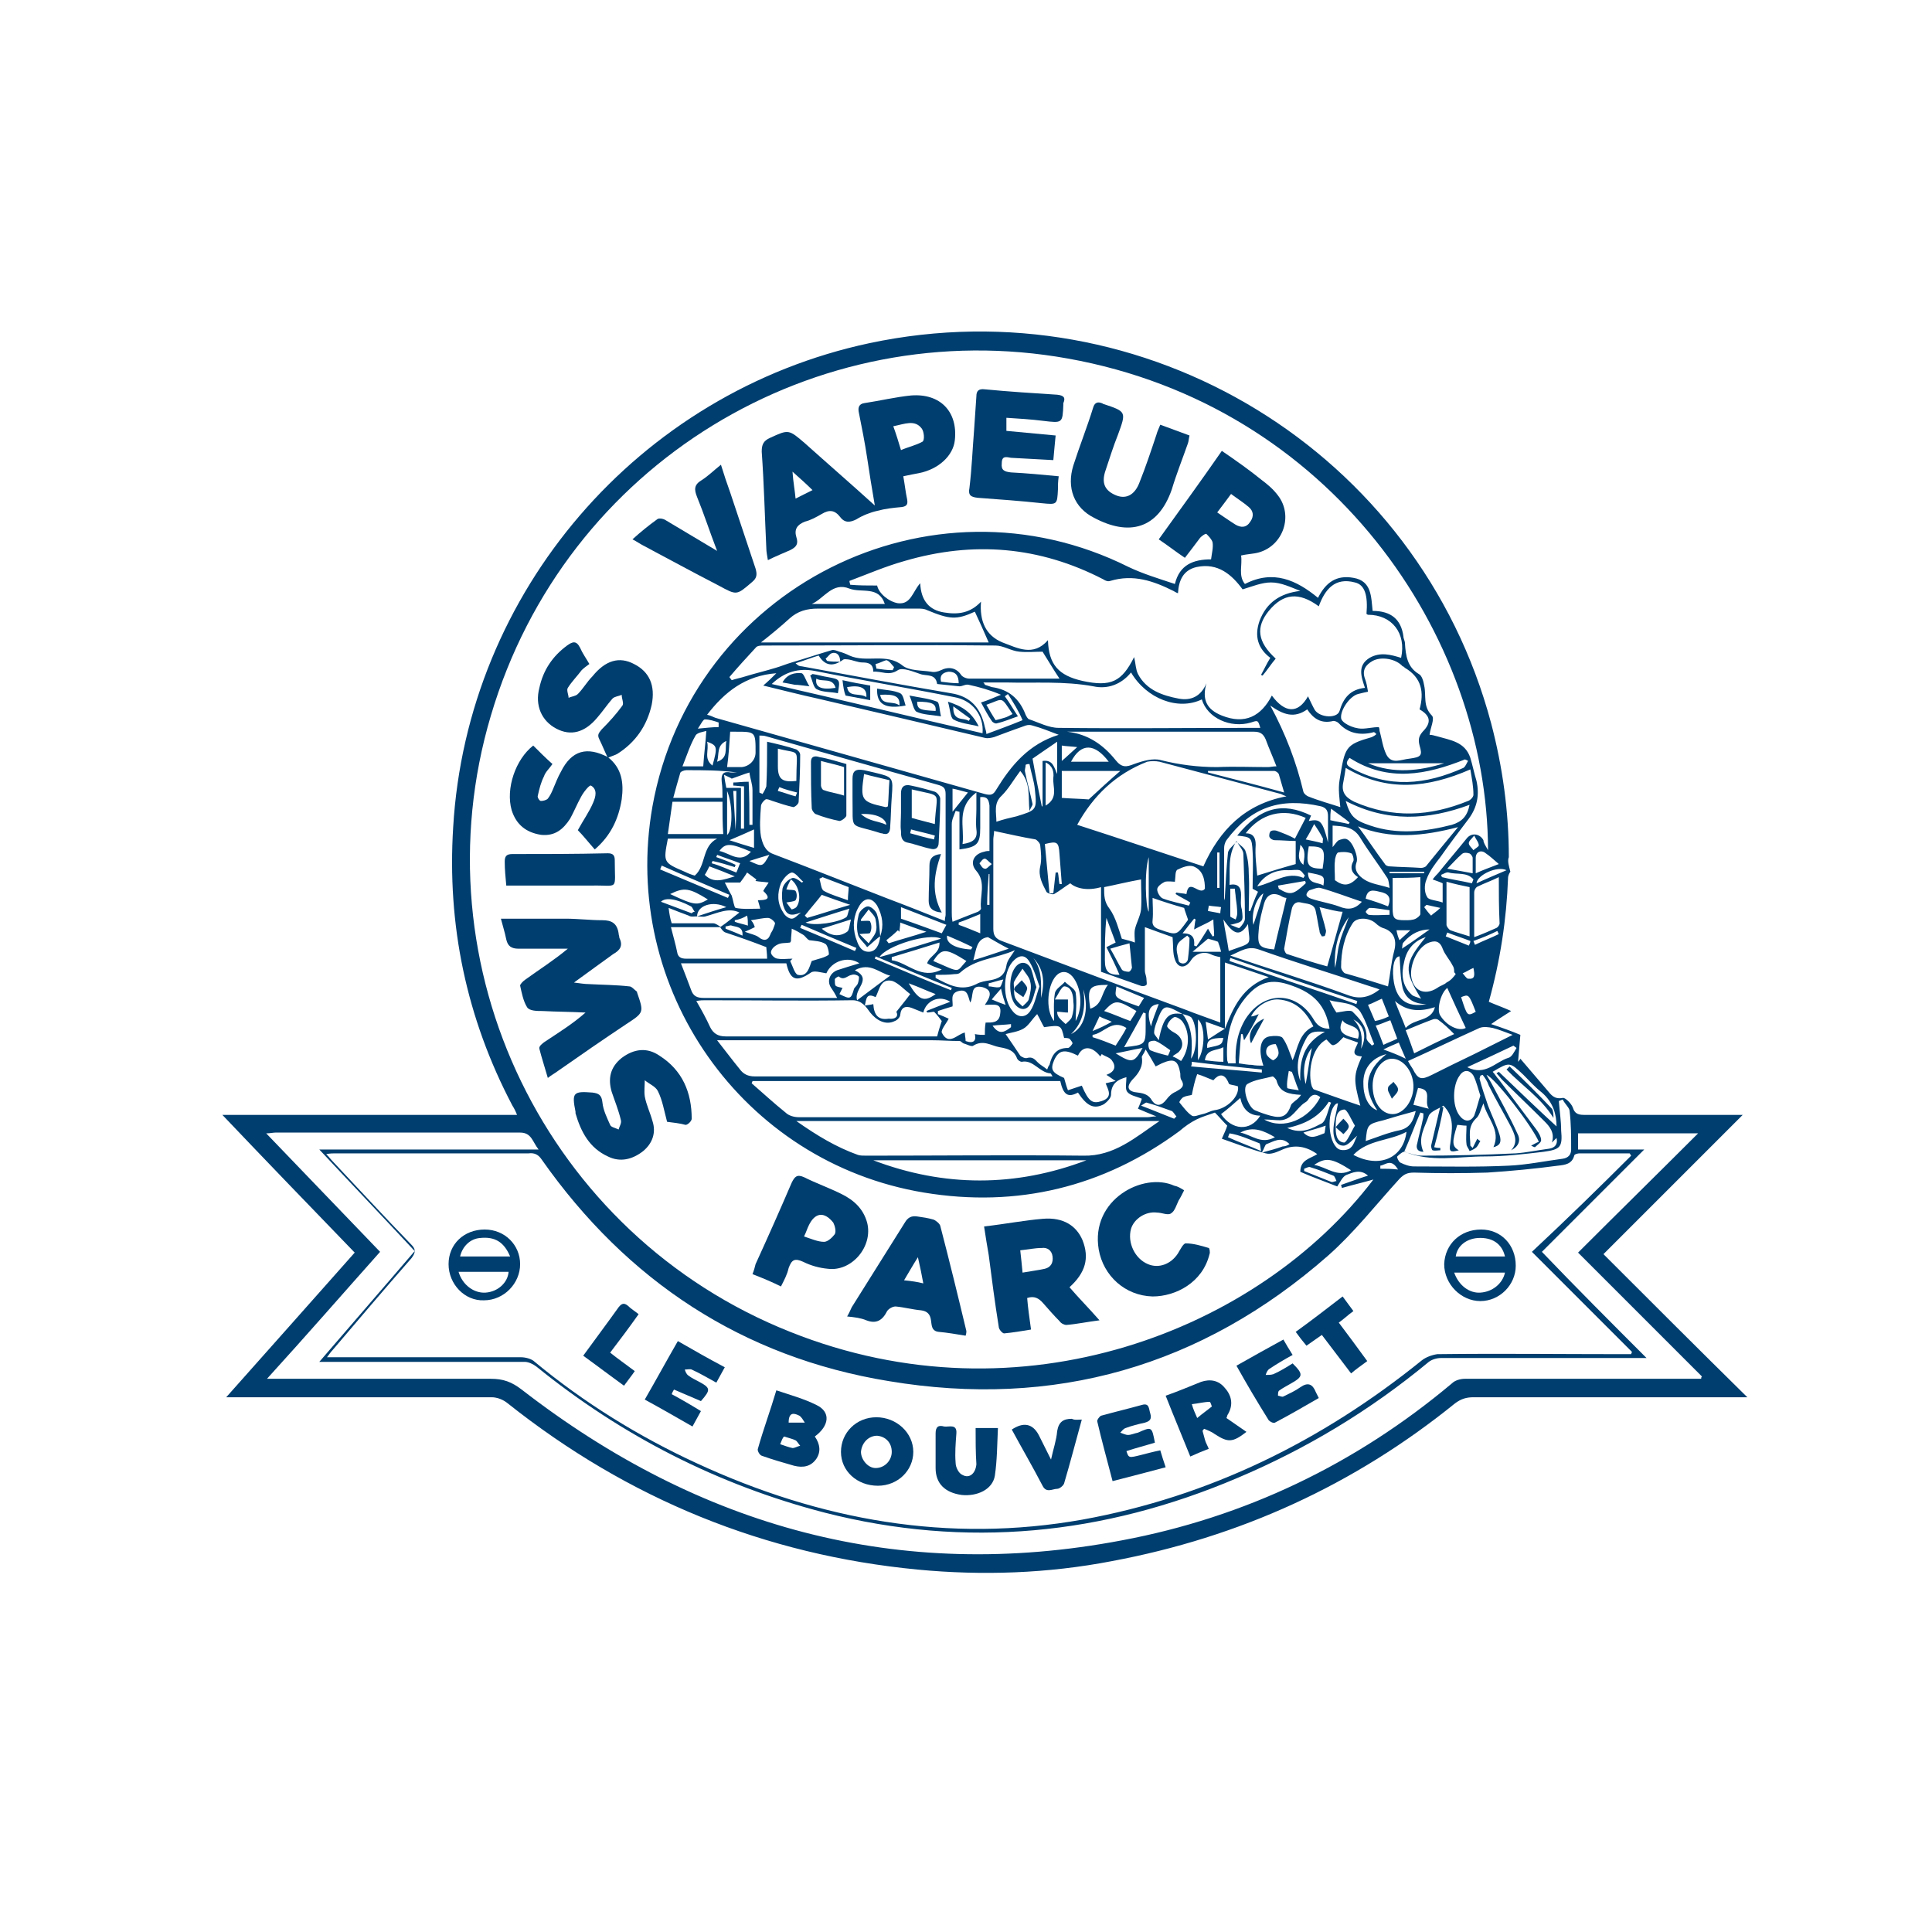 <?xml version="1.0" encoding="UTF-8"?>
<!-- Generator: Adobe Illustrator 27.0.0, SVG Export Plug-In . SVG Version: 6.00 Build 0)  -->
<svg xmlns="http://www.w3.org/2000/svg" xmlns:xlink="http://www.w3.org/1999/xlink" version="1.1" id="Layer_1" x="0px" y="0px" viewBox="0 0 251.1 251.1" style="enable-background:new 0 0 251.1 251.1;" xml:space="preserve">
<style type="text/css">
	.st0{fill:#003E6F;}
</style>
<g>
	<path class="st0" d="M196.3,113.3c-0.1,0.1-0.3,0.5-0.3,0.8c-0.2,5.4-1,10.7-2.5,16.1c0.9,0.4,1.8,0.7,2.9,1.2   c-0.9,0.6-1.6,1-2.6,1.7c1.5,0.5,2.6,0.9,3.8,1.4c-0.1,1.2-0.2,2.4-0.3,3.5c0.1-0.1,0.2-0.2,0.3-0.4c1.2,1.4,2.3,2.7,3.5,4.1   c0.5,0.6,0.9,1.2,2,1c0.3-0.1,1.1,0.7,1.3,1.2c0.3,1,0.9,1,1.7,1c6.2,0,12.5,0,18.7,0c0.4,0,0.9,0,1.7,0   c-6.2,6.2-12.1,12.1-18.1,18.1c6.2,6.2,12.3,12.3,18.7,18.6c-0.7,0-1.2,0-1.6,0c-11.3,0-22.6,0-34,0c-0.9,0-1.6,0.2-2.4,0.8   c-13.1,10.6-28,17.4-44.6,20.5c-8.3,1.6-16.8,1.9-25.2,1.1c-19.9-1.9-37.7-9.2-53.3-21.6c-0.6-0.5-1.4-0.8-2.1-0.8   c-10.9,0-21.8,0-32.8,0c-0.5,0-0.9,0-1.7,0c5.7-6.4,11.2-12.6,16.7-18.8c-5.7-5.9-11.4-11.8-17.2-17.9c12.9,0,25.5,0,38.3,0   c-0.2-0.5-0.4-0.9-0.6-1.2c-6-11.4-8.5-23.5-7.7-36.2C60.7,76.9,83,51,113,44.6c35.8-7.6,71.4,14.1,80.8,49.4   c1.5,5.7,2.3,11.5,2.3,17.4C195.9,111.9,196.1,112.5,196.3,113.3z M153.7,131.8c1.3,1.7,1.3,3.7,1.1,5.8c0.9-1.2,0.8-4.5,0-5.4   C154.5,132,154.1,131.9,153.7,131.8c-2.4-1.3-2.5-1.4-3.5,1.4c-0.1,0.3-0.2,0.7-0.2,1s0.3,0.5,0.6,1   C151.2,132.1,151.9,131.5,153.7,131.8z M114.4,121.7c0.5-1.4,0.3-2.7-0.4-4c-0.7-1.1-1.6-1.1-2.3,0c-0.8,1.3-0.9,2.7-0.5,4.1   c0.3,0.9,0.6,1.9,1.7,1.9C113.9,123.7,114.3,122.7,114.4,121.7L114.4,121.7z M90.6,119.1c-0.4,0-0.8,0.1-1.1-0.1   c-0.8-0.3-1.6-0.6-2.6-1c0.1,0.8,0.2,1.4,0.4,2c1.9,0,3.7,0,5.4,0c0.3,0,0.7,0.3,1,0.5c-2.1,0-4.2,0-6.5,0c0.3,1.2,0.6,2.2,0.8,3.2   c0.1,0.7,0.5,0.9,1.2,0.9c2.4,0,4.7,0,7.1,0c1.1,0,2.3,0,3.4,0c0-0.7-0.1-1.2-0.1-1.5c-1.8-0.7-3.5-1.3-5.3-1.9   c-0.3-0.1-0.5-0.4-0.7-0.7c0.9-0.6,1.7-1.3,2.5-1.9c-1.4-0.7-2.9,0.1-4.4,0.5C91.4,119.2,91,119.1,90.6,119.1   c1.2-0.4,2.4-0.8,3.8-1.2C92.6,117,90.6,117.7,90.6,119.1z M159.2,133.7c1.1-2.8,2.3-5.5,5.7-6.7c-2.1-0.7-3.8-1.3-5.7-1.9   C159.2,128.2,159.2,131,159.2,133.7c-0.8-0.3-1.6-0.6-2.5-0.9c0.1,0.8,0.2,1.4,0.3,2.3C157.8,134.6,158.5,134.1,159.2,133.7z    M193.4,110.5c-0.1-28-20.5-57.8-54.6-63.9C106,40.7,73.5,60.2,63.8,93c-9.7,32.6,7.2,67.5,38.9,80.1c30,12,60.9-0.2,75.8-19.8   c-1.4,0.4-2.7,0.7-4.1,1.1c0-0.1-0.1-0.3-0.1-0.4c0.6-0.2,1.1-0.4,1.7-0.6c0.6-0.2,1.1-0.4,1.8-0.6c-1-0.9-2-0.4-2.8-0.1   c-0.5,0.2-0.8,0.9-1.2,1.5c-1.5-0.6-3.2-1.2-4.8-1.9c0-1.6,1.3-1.7,2.2-2.3c-1.4-1-2.9-1.3-4.5-0.6c-0.7,0.3-1.5,0.7-2.2,0.5   c-1.9-0.5-3.7-1.2-5.7-1.9c0.3-0.7,0.6-1.3,0.7-1.7c-0.6-0.6-1.1-1.2-1.6-1.7c-0.8,0.3-1.6,0.5-2.4,0.9c-0.8,0.4-1.5,0.9-2.2,1.5   c-9.9,7.3-21.1,10-33.2,8c-23.6-3.9-39.5-26.5-35.3-50.2c5.1-28.4,36.1-44,61.9-31.1c1.9,0.9,3.9,1.5,6,2.2   c0.6-2.5,2.4-3.2,4.7-3.2c0.1-0.8,0.3-1.5,0.2-2.2c-0.1-0.4-0.5-0.8-0.8-1.1c-0.1-0.1-0.7,0.3-0.9,0.6c-0.6,0.8-1.2,1.6-1.9,2.5   c-1.2-0.8-2.2-1.6-3.4-2.4c2.8-3.9,5.5-7.6,8.2-11.5c1.9,1.3,3.6,2.5,5.2,3.8c0.8,0.6,1.5,1.2,2.1,2c2,2.6,0.7,6.5-2.5,7.4   c-0.7,0.2-1.5,0.2-2.3,0.4c0.2,1.2-0.4,2.6,0.5,3.7c3.7-1.9,6.7-0.5,9.5,1.8c1-2,2.4-3,4.6-2.6c2.4,0.4,2.3,2.5,2.5,4.3   c2.4,0,3.7,1.1,4,3.3c0,0.3,0.2,0.6,0.2,0.9c0.1,1.6,0.3,3.1,1.8,4c0.4,0.2,0.6,0.9,0.7,1.5c0.3,1.3-0.2,2.7,1,3.9   c0.4,0.4-0.2,1.6-0.3,2.5c0.3,0,0.6,0.1,1,0.2c1.7,0.5,3.6,0.7,4.3,2.8c0.3,1,0.5,2,0.8,3c0.4,1.8,0.1,3.4-1,4.9   c-1.3,1.7-2.5,3.3-3.7,5c-0.7,0.9-1.4,1.8-1.8,2.9c-0.3,0.7-0.3,1.7,0.1,2.3c0.2,0.4,1.2,0.4,2,0.7c0-1,0-1.7,0-2.5   c-0.4-0.2-0.8-0.3-1.3-0.5c0.3-0.4,0.5-0.6,0.7-0.8c1.2-1.5,2.5-3,3.7-4.5c0.6-0.8,1.7-0.7,2.2,0.2   C192.8,109.5,193,109.8,193.4,110.5z M212,150.2c-0.1-0.1-0.1-0.2-0.2-0.3c-2.2,0-4.3,0-6.5,0c-0.2,0-0.7,0.1-0.7,0.3   c-0.3,1.1-1.2,1.2-2.1,1.3c-3,0.4-6.1,0.7-9.2,0.9c-3.2,0.1-6.3,0.1-9.5,0c-0.9,0-1.3,0.2-1.9,0.8c-3.1,3.4-5.9,7-9.3,10   c-16.4,14.4-35.6,19.9-57.1,16.3c-19-3.1-34-13-45.1-28.8c-0.4-0.6-0.9-0.9-1.7-0.8c-8.4,0-16.7,0-25.1,0c-0.3,0-0.7,0-1.2,0.1   c0.4,0.4,0.6,0.7,0.9,1c3.4,3.6,6.7,7.2,10.1,10.7c0.6,0.6,0.7,1,0.1,1.8c-3.5,4-6.9,8-10.3,12c-0.2,0.2-0.4,0.5-0.7,0.9   c0.7,0,1.2,0,1.7,0c7.8,0,15.7,0,23.5,0c0.6,0,1.4,0.2,1.8,0.6c6.4,5.3,13.5,9.7,21.1,13.2c16,7.4,32.7,10.4,50.1,7.3   c16.5-3,31.1-10.2,44.1-20.7c0.5-0.4,1.3-0.7,2-0.8c8-0.1,16,0,24,0c0.4,0,0.8,0,1.2,0c0-0.1,0.1-0.2,0.1-0.3   c-4.3-4.3-8.6-8.6-13-13C203.7,158.4,207.9,154.3,212,150.2z M214,176.5c-0.7,0-1.1,0-1.6,0c-8.4,0-16.7,0-25.1,0   c-0.6,0-1.2,0.2-1.6,0.5c-7.6,6.3-15.9,11.3-24.9,15.1c-17.4,7.4-35.2,9.2-53.6,4.5c-13.9-3.6-26.4-10-37.5-19   c-0.4-0.3-1-0.6-1.5-0.6c-8.3,0-16.6,0-24.8,0c-0.6,0-1.1,0-1.9,0c4.2-4.9,8.3-9.6,12.4-14.4c-4.1-4.4-8.2-8.7-12.4-13.2   c9.6,0,19,0,28.5,0c-0.8-1-0.9-2.2-2.4-2.2c-10.6,0-21.2,0-31.8,0c-0.3,0-0.7,0.1-1.2,0.1c5,5.2,9.9,10.3,14.8,15.4   c-4.9,5.5-9.6,10.9-14.7,16.5c0.8,0,1.2,0,1.7,0c9.1,0,18.2,0,27.4,0c1.6,0,2.7,0.4,4,1.4c23.1,17.9,49,25.1,78,19.6   c16-3,30.4-9.9,42.9-20.4c0.4-0.4,1.1-0.6,1.7-0.6c9.8,0,19.6,0,29.4,0c0.4,0,0.9,0,1.3,0c0-0.1,0-0.2,0.1-0.3   c-5.3-5.3-10.6-10.6-16.1-16.1c5.2-5.2,10.3-10.2,15.6-15.5c-5.3,0-10.4,0-15.6,0c0,0.7,0,1.3,0,2.1c2.8,0,5.6,0,8.6,0   c-4.5,4.5-8.9,8.9-13.3,13.3C204.8,167.3,209.3,171.8,214,176.5z M114,76.1c0.2,1,1.5,2.1,2.7,2.3c1.7,0.2,1.9-1.5,2.9-2.6   c0.1,2.3,1.2,3.5,3.1,3.8c1.8,0.3,3.4,0.1,4.8-1.4c-0.2,2.5,0.6,4.4,2.8,5.3c1.9,0.7,4,1.9,5.9-0.3c0.1,3.2,1.4,4.6,4.5,5.3   c3.7,0.8,5.1,0.1,6.7-3.1c0.2,0.8,0.2,1.6,0.5,2.2c1.1,2.1,3.2,2.8,5.3,3.2c1.6,0.3,2.9-0.3,3.6-2c-0.6,2.1,0,3.4,2,4.2   c3,1.2,5.1,0.1,6.5-2.6c1.7,2.3,3.4,2.4,4.7,0.1c0.3,0.6,0.6,1.3,0.9,1.8c0.7,1,2.9,1.1,3.2,0.1c0.5-1.7,1.4-2.8,3.3-3   c-0.5-1.5-1-2.9,0.6-3.9c1.4-0.8,2.8-0.4,4.1,0c0.7-3.2-1.2-5.6-4.3-5.6c-0.1,0-0.1-0.1-0.2-0.1c0.2-2.4-0.2-3.8-1.5-4.1   c-2.6-0.7-3.9,0.9-4.7,3.1c-2.6-1.9-4.6-1.7-6.5,0.6c-1.7,2.1-1.5,4,0.9,6.2c-0.6,0.7-1.1,1.5-1.7,2.2c-0.1,0-0.2-0.1-0.2-0.1   c0.4-0.7,0.7-1.4,1.2-2.2c-1.6-1.2-2.1-2.8-1.4-4.8c0.9-2.4,2.7-3.6,5.3-3.9c-1.3-0.5-2.5-1.1-3.8-1.1c-1.2,0-2.4,0.5-3.7,0.9   c-1.4-1.9-3.2-3.5-6-2.9c-1.7,0.4-2.3,1.7-2.4,3.4c-0.3-0.1-0.4-0.2-0.6-0.3c-2.6-1.3-5.2-2.2-8.2-1.3c-0.3,0.1-0.6,0-0.9-0.2   c-8.3-4.3-16.9-5-25.8-2.4c-2.5,0.7-4.8,1.7-7.2,2.6c0,0.2,0.1,0.4,0.1,0.5C111.6,76.1,112.8,76.1,114,76.1z M91.9,92.9   c0.5,0.1,0.8,0.3,1.1,0.4c11.7,3.3,23.3,6.6,35,9.9c0.8,0.2,1.1,0.1,1.5-0.6c1.9-3.1,4.2-5.9,8.1-7.1c-1.3-0.5-2.3-0.9-3.4-1.2   c-0.3-0.1-0.6-0.1-0.9,0c-1.4,0.5-2.8,1-4.1,1.5c-0.4,0.1-0.8,0.2-1.2,0.1c-7.2-1.7-14.4-3.4-21.7-5.1c-2.3-0.5-4.6-1.1-7.1-1.7   c0.7-0.6,1.2-1.1,1.7-1.6C96.9,87.8,94.2,89.9,91.9,92.9z M129.2,108c0,0.4-0.1,0.8-0.1,1.1c0,3.9,0,7.8,0,11.6   c0,0.9,0.3,1.3,1.1,1.6c8,3,15.9,6,23.8,8.9c1.5,0.6,3,1.1,4.6,1.7c0-3,0-5.8,0-8.5c-0.5-0.1-0.9-0.2-1.3-0.4c-0.9-0.4-2,0-2.5,0.8   c-0.7,1.1-1.7,1.1-2.1-0.1c-0.3-0.8-0.2-1.8-0.3-2.9c-0.9-0.3-2.2-0.8-3.6-1.3c0,2.1,0,3.9,0,5.7c0,0.3,0.2,0.7,0.2,1   s0.1,0.7,0,0.8c-0.2,0.2-0.6,0.2-0.8,0.1c-1.7-0.6-3.4-1.2-5.1-1.8c0-3.7,0-7.3,0-11c-1.7,0.5-3.2,0.2-4-0.5   c-0.8,0.5-1.4,1-2.1,1.4c-0.2,0.1-0.9-0.1-1-0.3c-0.5-1-1.1-2-0.8-3.3c0.2-0.9,0.1-1.8,0-2.7c0-0.3-0.4-0.7-0.6-0.8   C132.8,108.8,131.1,108.4,129.2,108z M99.7,96.4c1.3,0.3,2.6,0.6,3.8,1c0.2,0.1,0.5,0.4,0.5,0.7c0,2-0.1,4.1-0.2,6.1   c0,0.3-0.5,0.7-0.7,0.7c-0.9-0.2-1.8-0.5-2.7-0.8c-0.3-0.1-0.7-0.3-0.9-0.2c-0.3,0.2-0.6,0.6-0.6,0.9c-0.1,1.3-0.2,2.7,0,3.9   c0.2,0.9,0.5,1.9,1.6,2.3c5,1.9,10,3.9,14.9,5.8c2.4,0.9,4.9,1.9,7.4,2.9c0-0.4,0.1-0.6,0.1-0.8c0-5.2,0-10.5,0-15.7   c0-0.8-0.3-1-1-1.2c-7.5-2.1-14.9-4.2-22.3-6.3c-0.3-0.1-0.6-0.1-0.9-0.1c0,2.5,0,5,0,7.4c0.1,0.1,0.3,0.1,0.4,0.2   c0.2-0.3,0.4-0.7,0.5-1C99.7,100.2,99.7,98.4,99.7,96.4z M137.8,140.5c-13.3,0-26.7,0-40,0c0,0.1-0.1,0.2-0.1,0.3   c1.5,1.3,2.9,2.6,4.4,3.8c0.4,0.4,1.1,0.6,1.7,0.6c15.1,0,30.3,0,45.4,0c0.3,0,0.5-0.1,1.1-0.1c-1-0.4-1.7-0.7-2.4-1   c0.2-0.5,0.4-0.9,0.5-1.3c-0.7-0.3-1.5-0.4-1.9-0.9c-0.3-0.4-0.1-1.2-0.1-1.9c-1.1,0.3-2,0.8-2,2.3c0,0.4-0.5,0.9-0.9,1.2   c-1.3,0.7-2.2,0.3-3.4-1.5C138.8,142.7,138.2,142.3,137.8,140.5z M140,107.2c5.6,1.8,10.9,3.6,16.4,5.4c2.1-4.7,5.4-8.1,10.8-9.1   c-0.3-0.1-0.5-0.2-0.7-0.3c-5.3-1.4-10.5-2.8-15.8-4.2c-0.5-0.1-1.1-0.1-1.6,0C145,100.6,142.1,103.4,140,107.2z M150.7,145.7   c-15.6,0-31.2,0-47.2,0c2.7,1.9,5.2,3.4,8,4.4c0.3,0.1,0.7,0.1,1.1,0.1c9.4,0,18.8-0.1,28.2,0C144.8,150.3,147.6,147.8,150.7,145.7   z M136.8,139.9c-0.2-0.3-0.2-0.4-0.3-0.4c-1.4-0.1-2.2-1.8-3.7-1.5c-0.2,0-0.5-0.2-0.6-0.4c-0.4-1.1-1.2-1.3-2.3-1.5   s-2.1-1-3.4-0.2c-0.2,0.2-0.9-0.2-1.3-0.3c-0.2-0.1-0.3-0.3-0.5-0.3c-1.2,0-2.4-0.1-3.6-0.1c-8.8,0-17.5,0-26.3,0   c-0.4,0-0.8,0-1.6,0c1.1,1.4,2,2.6,2.9,3.7c0.5,0.7,1.1,1,2,1c12.4,0,24.9,0,37.3,0C135.8,139.9,136.2,139.9,136.8,139.9z    M147,87.4c-1.3,1.6-3.1,2.2-4.9,1.8c-3.8-0.7-7.6-0.4-11.3-0.5c-1,0-2,0-3,0C128,88.9,128,89,128,89c0.3,0.1,0.6,0.2,0.9,0.3   c2.2,0.3,3.6,1.5,4.4,3.6c0.1,0.2,0.3,0.6,0.5,0.6c1.2,0.4,2.5,1.1,3.8,1.1c8.4,0.1,16.7,0,25.1,0c0.3,0,0.7,0,1.1,0   c-0.3-1-0.3-1-1.2-0.7c-2.7,0.8-5.7-0.6-6.4-3C153.1,92.4,149,90.8,147,87.4z M120,131.6c-0.5-0.2-1-0.4-1.5-0.6   c-0.8-0.3-1.4-0.1-1.5,0.9c0,0.3-0.4,0.7-0.7,0.8c-1.2,0.6-2.4-0.1-3.2-1.1c-0.5-0.7-1.1-1.6-2.3-1.6c-6.4,0.1-12.7,0-19.1,0   c-0.3,0-0.7,0-1.2,0.1c0.7,1.2,1.3,2.3,1.8,3.4c0.4,0.8,1,1.2,2,1.2c8.8,0,17.6,0,26.4,0c0.4,0,0.8,0,1.1,0c0.2-0.8,0.4-1.4,0.6-2   c-0.3-0.4-0.6-0.8-1-1.2c-0.2,0-0.6,0.1-0.9,0.1c0-0.1-0.1-0.2-0.1-0.2c1-0.4,2-0.8,3.1-1.2C122.1,129.3,120.4,130,120,131.6z    M126.7,79.5c-2.4,1.1-3.3,1-6.2-0.2c-0.4-0.2-0.8-0.2-1.3-0.2c-4.3,0-8.6,0-12.9,0c-1.4,0-2.6,0.3-3.7,1.3s-2.3,2-3.7,3.1   c10.2,0,20,0,29.6,0C127.9,82.1,127.3,80.8,126.7,79.5z M94.8,88c0.1,0.1,0.2,0.3,0.3,0.4c0.6-0.2,1.2-0.3,1.8-0.5   c1.3-0.4,2.6-0.7,3.9-1.1c0.7-0.2,1.4-0.5,2.1-0.7c1.7-0.5,3.5-1.1,5.2-1.6c0.3-0.1,0.7,0.1,1,0.2c0.4,0.1,0.9,0.3,1.3,0.5   c2.2,1,4.8-0.4,6.9,1.3c0.9,0.7,2.4,0.6,3.7,0.8c0.4,0.1,0.9,0,1.3-0.2c1-0.5,2-0.3,2.6,0.6c0.2,0.3,0.7,0.5,1.1,0.5   c3.1,0,6.2,0,9.4,0c0.8,0,1.6,0,2.3,0c-0.8-1.2-1.5-2.4-2.2-3.5c-0.9,0-2,0.1-3,0c-1.1-0.1-2.1-0.8-3.1-0.8   c-10.1-0.1-20.1,0-30.2,0c-0.3,0-0.8,0-1,0.3C97,85.5,95.9,86.7,94.8,88z M192.7,139.7c-0.1,0-0.2,0.1-0.3,0.1   c0,0.1-0.1,0.3-0.1,0.4c0.3,1.2,0.7,2.3,1.1,3.5c0.5,1.3,1.1,2.5,1.5,3.8c0.3,1,0,1.4-0.8,1.6c1-2.2-0.8-3.7-1.3-5.7   c-0.4,0.9-0.5,1.6-1,2c-1.1,1.1-0.7,2.3-0.7,3.5c0.1,0.1,0.2,0.2,0.3,0.3c0.2-0.4,0.4-0.8,0.6-1.2c0.1,0.1,0.2,0.2,0.4,0.3   c-0.2,0.3-0.3,0.6-0.5,0.8s-0.6,0.4-0.9,0.5c-0.1-0.3-0.4-0.6-0.4-0.9c-0.1-0.8,0-1.6,0-2.4c-0.5,0-0.9-0.1-1.2-0.1   c-0.7,2.2-0.7,2.8,0.2,3.3c-1.1,0.3-1.3,0.2-1.1-0.9c0.2-1.7,0.6-3.4-0.9-4.9c-0.6,0.4-1.6,0.7-1.9,1.3c-0.5,1.5-1.5,2.9-0.7,4.7   c-0.8,0-1-0.5-0.8-1.1c0.2-1,0.5-2,0.7-3c0.1-0.3,0.1-0.6,0.1-0.9c-0.1,0-0.3-0.1-0.4-0.1c-0.7,1.6-1.3,3.3-2.1,5.1   c0.8,0.2,1.5,0.5,2.2,0.5c4.1,0,8.2-0.1,12.3-0.3c1.4-0.1,2.8-0.4,4.3-0.6c0.8-0.1,1.2-0.6,1-1.4c-0.2,0.2-0.4,0.4-0.6,0.6   c0.4-1.3-0.3-2.1-1-2.8c-1.8-1.8-3.6-3.5-5.4-5.3c-0.3-0.3-0.5-0.6-0.8-0.9c0.1-0.1,0.2-0.1,0.3-0.2c2.5,2.4,5.1,4.9,7.5,7.1   c0-1.5-0.4-3.1-1.9-4.4c-0.9-0.7-1.6-1.5-2.4-2.3c-1.8-1.7-1.8-1.7-4-0.4c0.3,0.3,0.5,0.7,0.8,1c1.6,2.1,3.2,4.3,4.8,6.4   c0.3,0.4,0.7,1,0.7,1.5c0,0.3-0.5,0.6-0.8,0.9c-0.1,0-0.3-0.1-0.5-0.2c0.4-0.2,0.7-0.4,1-0.5c-0.9-2.1-5.7-8.3-6.8-8.7   c0.2,0.4,0.5,0.8,0.7,1.2c1.1,2.1,2.3,4.2,3.3,6.4c0.5,0.9,0.2,1.7-0.8,2.2c1-1.1,0.4-2.2-0.1-3.2c-0.9-1.7-1.9-3.4-2.8-5.2   C193.3,140.5,193,140.1,192.7,139.7z M138.7,95.1c2.7,0.3,4.7,1.7,6.3,3.7c0.8,1,1.4,0.9,2.4,0.5c1.1-0.4,2.5-0.8,3.5-0.5   c2.4,0.6,4.8,0.9,7.3,0.9c2.2-0.1,4.4,0,6.6,0c0.3,0,0.6-0.1,1.1-0.1c-0.5-1.3-1-2.4-1.4-3.5c-0.3-0.7-0.7-1-1.5-1   c-7.8,0-15.6,0-23.4,0C139.3,95.1,139,95.1,138.7,95.1z M184.5,92.2c0.6-2.2,0.3-4.1-1.9-5.4c-0.1-0.1-0.2-0.2-0.3-0.2   c-0.9-1-2.8-1.3-3.9-0.7c-0.9,0.5-1.4,1.2-1,2.3c0.2,0.5,0.3,1.1,0.4,1.7c-0.5,0.1-0.9,0.2-1.3,0.3c-1.1,0.3-2.3,2.1-2.2,3.1   c0,0.6,1.5,1.4,2.7,1.4c0.7,0,1.5-0.2,2.2-0.2c0.1,0.2,0.1,0.4,0.1,0.5c0.3,1,0.4,2.1,0.9,3.1c0.7,1.3,1.9,0.6,3,0.5   c1.5-0.2,1.7-0.4,1.3-1.7c-0.2-0.8-0.1-1.2,0.4-1.8C186.1,93.9,185.9,93,184.5,92.2z M88.5,125.2c0.5,1.3,0.9,2.3,1.3,3.4   c0.3,0.9,0.8,1.1,1.7,1.1c5.3,0,10.6,0,15.9,0c0.4,0,0.8,0,1.4,0c-0.3-0.6-0.5-0.9-0.7-1.2c-0.7-0.9-0.3-2,0.7-2.4   c0.9-0.3,1.9-0.6,2.9-0.9c-1.5-1-3.6-0.3-4.3,1.3c-0.7-0.1-1.6-0.4-2-0.1c-1.9,1.3-2.7,1-3.2-1.2C97.7,125.2,93.2,125.2,88.5,125.2   z M174.2,104.9c-0.1-1.1-0.3-2.3-0.1-3.5c0.7-4.3,0.7-4.6,4.2-5.6c0.2-0.1,0.4-0.2,0.6-0.4c-0.2-0.1-0.2-0.2-0.2-0.2   c-0.1,0-0.2-0.1-0.3,0c-1.7,0.4-3.2,0.1-4.4-1.2c-0.2-0.2-0.5-0.3-0.7-0.3c-1.6,0.4-2.6-0.3-3.4-1.5c-1.7,1.2-3.1,0.7-4.8-0.5   c2,3.7,3.4,7.4,4.3,11.2c0.1,0.3,0.4,0.5,0.6,0.6C171.5,104.1,173,104.5,174.2,104.9z M174.9,99.8c-0.1,0.7-0.2,1.3-0.3,1.8   c-0.3,1.3,0.2,2,1.4,2.6c5,2.2,9.9,1.9,14.8-0.1c0.3-0.1,0.7-0.5,0.7-0.8c0-1.1-0.2-2.1-0.4-3.3C185.6,102.4,180.3,103,174.9,99.8z    M113.5,150.8c9.2,3.5,18.5,3.5,27.7,0C131.9,150.8,122.7,150.8,113.5,150.8z M127.7,95.3c0.2-2.3-1.3-4.3-3.7-4.7   c-6-1.2-12.1-2.2-18.1-3.4c-2.1-0.4-3.9,0.1-5.6,1.7C109.5,91,118.6,93.2,127.7,95.3z M180.4,128.2c0.3-1.6,0.4-3.1,0.8-4.6   c0.4-1.5-0.1-2.6-1.5-3c-0.3-0.1-0.7-0.4-0.9-0.6c-0.9-0.8-2.5-0.8-3,0c-1.1,1.7-1.5,3.7-1.5,5.7c0,0.3,0.3,0.7,0.5,0.8   C176.6,127,178.5,127.6,180.4,128.2z M127.4,103.6c0,1.4,0,2.7,0,4c0,2.1-0.4,2.5-2.7,2.8c0-1.6,0-3.3,0-4.9   c-0.2,0-0.3-0.1-0.5-0.1c-0.2,0.6-0.5,1.1-0.5,1.7c0,3.8,0,7.7,0,11.5c0,0.3,0,0.7,0.1,1.2c1.2-0.5,2.3-0.9,3.3-1.3   c0.2-0.1,0.4-0.3,0.4-0.4c-0.2-1.6,0.7-3.4-0.6-4.9c-0.9-1-0.4-2.2,1-2.5c0.3-0.1,0.5-0.1,0.7-0.1c0-2,0-4,0-5.9   C128.5,103.9,128.3,103.5,127.4,103.6z M171.5,117.9c0.3,1.1,0.6,2,0.8,2.9c0.1,0.2,0,0.5-0.1,0.8c0,0.1-0.4,0.1-0.4,0.1   c-0.1-0.2-0.3-0.4-0.3-0.7c-0.2-0.9-0.3-1.7-0.5-2.6c-0.2-1-1.1-0.9-1.9-1.1c-0.8-0.2-1.1,0.4-1.2,0.8c-0.4,1.7-0.7,3.5-1,5.2   c0,0.2,0.2,0.7,0.4,0.7c1.8,0.6,3.7,1.2,5.2,1.6c0.7-2.4,1.3-4.7,2-7.1C173.8,118.5,172.8,118.2,171.5,117.9z M163.6,131.8   c-0.6,1.2-1.2,2.3-1.9,3.4c-0.1-0.2-0.1-0.5-0.2-0.8c-0.1,0-0.2,0-0.2,0c-0.1,1.2-0.2,2.5-0.3,3.8c0.7,0.1,1.2,0.2,1.7,0.2   c0.5,0.1,1,0.1,1.5,0.1c-0.7-2.1-0.4-3.6,0.8-3.8c0.6-0.1,1.5-0.1,1.7,0.2c0.6,0.8,0.9,1.9,1.3,2.9c0.7-1.6,0.8-3.5,2.7-4.4   c-1-2-2.3-3.3-4.5-3.5c-1.5-0.1-3,1-3.6,2.2C163,132.1,163.3,131.9,163.6,131.8z M172.4,135.1c-2.1,1.1-2.4,4.6-1.9,6.1   c0.1,0.2,0.2,0.4,0.3,0.4c2,0.7,3.9,1.4,6,2.1c-0.9-3.4-0.9-3.9,0.2-6.4c-1.6-0.1-0.8-1-0.5-1.8c-0.8-0.3-1.5-0.5-1.9-0.7   c-0.5,0.5-0.8,0.9-1.2,1C173.1,136,172.8,135.5,172.4,135.1z M203.1,142.9c-0.2,0.1-0.3,0.1-0.5,0.2c0.1,1.3,0.3,2.6,0.3,3.8   c0.2,2.2-0.1,2.5-2.3,2.8c-2.5,0.3-5.1,0.6-7.6,0.6c-3.5,0-7,0.8-10.4-0.6c-0.2-0.1-0.7,0.3-1,0.6c-0.1,0.1,0.2,0.7,0.4,0.8   c0.6,0.3,1.2,0.5,1.8,0.5c4.1,0,8.2,0.1,12.3-0.1c2.3-0.1,4.7-0.6,7-0.9c0.7-0.1,1.1-0.5,1.1-1.2c0-1.7,0-3.3-0.2-5   C204,144,203.4,143.5,203.1,142.9z M131,90.2c-0.1,0.1-0.3,0.2-0.4,0.3c0.6,0.8,1.1,1.7,1.7,2.6c-0.9,0.3-1.8,0.7-2.7,0.9   c-0.2,0.1-0.6-0.1-0.7-0.3c-0.5-0.7-0.9-1.5-1.4-2.4c1-0.3,1.8-0.7,2.6-1c-1.4-0.6-2.8-1-4.2-1.3c-0.4-0.1-0.8,0.2-1.2,0.2   c-1-0.1-2-0.2-2.9-0.3c-0.2-1.4-1.4-1-2.2-1.3c-0.9-0.3-2.3-0.9-2.9-0.5c-1.2,0.8-2.1,0.1-3.2,0.2c0-1-0.6-1.2-1.4-1.2   c-0.6,0-1.2-0.3-1.9-0.4c-0.2,0-0.5-0.1-0.7,0.1c-1.3,0.9-2.3,0.7-3.1-0.6c-1,0.3-2,0.7-3,1c0.3,0.3,0.5,0.4,0.8,0.4   c6.5,1.2,12.9,2.4,19.4,3.5c2.6,0.4,3.9,2,4.4,4.4c0.1,0.3,0.2,0.7,0.2,0.9c1.6-0.6,3-1.1,4.7-1.8C132.4,92.4,131.7,91.3,131,90.2z    M176.5,107.4c1.2,1.6,2.3,3.3,3.5,4.9c0.1,0.2,0.4,0.3,0.6,0.3c1.4,0.1,2.7,0.1,4.1,0.2c0.2,0,0.6-0.1,0.7-0.3   c1.3-1.6,2.6-3.2,4.1-5C184.9,108.7,180.7,109.1,176.5,107.4z M163.4,113.8c1.6-0.5,3.2-1,5-1.5c0-0.8,0-1.8,0-3   c-0.9,0-1.8-0.1-2.7-0.1c-0.3,0-0.6-0.2-0.7-0.4c-0.1-0.2,0-0.7,0.2-0.8c0.2-0.1,0.6-0.1,0.8,0c0.8,0.3,1.6,0.6,2.3,1   c0.5-1,1-1.9,1.4-2.7c-2.9-1.3-5.8-0.6-7.8,2c1,0,1.3,0.6,1.3,1.5C163.1,111.2,163.3,112.6,163.4,113.8z M140.1,137.2   c-1.8-0.9-2.5-0.7-3.1,0.6c-0.5,1.2-0.3,1.6,1.3,2.3c0.2,0.7,0.3,1.1,0.5,1.6c0.6-0.2,1.2-0.4,1.8-0.6c0.9,2.1,1.4,2.4,2.6,2   c1.5-0.5,0.8-1.5,0.5-2.3c0.4-0.1,0.8-0.2,1.3-0.3c-0.5-0.3-0.7-0.5-1.2-0.8c1.1-0.4,1.3-1.1,0.7-1.9c-0.3-0.4-0.9-0.5-1.3-0.8   c-0.1,0.1-0.1,0.2-0.2,0.3C141.9,135.9,140.7,135.9,140.1,137.2z M128,130.6c0.7-1,1.1-1.9-0.3-2.3c-1.7-0.4-1.1,1.2-1.6,2   c-0.3-0.8-0.3-1.8-1.5-1.5s-0.7,1.3-0.8,2c-0.7,0.2-1.3,0.4-1.9,0.6c0,0.1,0,0.3,0,0.4c0.5,0.2,1,0.4,1.4,0.6   c-0.3,0.6-1,1.4-0.9,1.8c0.9,1.8,2,0.2,3,0c0,0.4,0.1,0.7,0.1,1.1c1.1,0.4,1.4-0.1,1.2-0.9c0.5,0.1,0.9,0.1,1.3,0.1   c0-0.5,0-1,0.1-1.6c0.8,0,1.8,0.1,1.9-1.2C130.2,130.3,129.2,130.6,128,130.6z M183,137.9c0.2,0.4,0.4,0.7,0.6,1   c0.7,1.4,1.1,1.5,2.5,0.8c1.8-0.9,3.6-1.8,5.5-2.7c1.6-0.8,3.2-1.6,5-2.5c-1.1-0.4-1.8-0.7-2.6-0.9c-0.5-0.1-1.2-0.2-1.7,0   C189.2,135,186.1,136.5,183,137.9z M179.3,128.6c-0.5-0.2-0.9-0.3-1.2-0.4c-4.8-1.6-9.7-3.1-14.5-4.8c-1.4-0.5-2.3,0.2-3.7,0.8   c5.3,1.8,10.3,3.3,15.2,5.1C176.6,129.9,177.9,129.7,179.3,128.6z M172.8,133.7c-0.5-3-2-4.6-4.9-5.6c-2.7-1-4.4-0.5-6.2,1.8   c-1.8,2.3-2.4,5-2.2,7.9c0,0.1,0.1,0.2,0.1,0.4c0.3,0,0.6,0,1,0c-0.1-2.1,0.2-4,1.3-5.8c2.4-3.7,6.7-3.6,8.9,0.2   C171.3,133.4,171.9,133.7,172.8,133.7z M93.9,104.2c-2.2,0-4.3,0-6.5,0c-0.2,1.4-0.4,2.8-0.6,4.2c2.5,0,4.8,0,7.2,0   C93.9,107,93.9,105.7,93.9,104.2z M136.1,139c0.1-0.3,0.2-0.5,0.3-0.6c0.3-1.2,0.8-2.2,2.4-2.2c0.2,0,0.5-0.4,0.6-0.6   c0-0.1-0.2-0.4-0.4-0.6c-0.2-0.1-0.5-0.1-0.7-0.1c-0.4-1.7-0.4-1.7-2.6-1.4c-0.3-0.5-0.5-1-0.9-1.7c-0.7,0.7-1.1,1.5-1.8,1.9   s-1.6,0.5-2.3,0.7c0.7,1,1.3,1.9,1.9,2.8c0.2,0.2,0.7,0.4,0.9,0.3c0.7-0.2,1,0.2,1.4,0.6C135.2,138.4,135.6,138.6,136.1,139z    M174.9,104.1c0.6,2,1.1,2.5,3.2,3.2c3.5,1.2,7.1,0.8,10.6-0.1c1.3-0.4,2-1.1,2.3-2.6C185.6,106.6,180.3,106.9,174.9,104.1z    M148.9,136.4c-0.3,0.7-0.5,0.8-0.5,1c0.2,1.2-0.4,2.1-1.2,2.9c-0.9,1-0.6,1.6,0.7,1.7c0.8,0.1,1.4,0.3,1.8,1   c0.6,0.9,1.3,0.7,1.9-0.1c0.3-0.4,0.7-0.8,1.2-1c0.7-0.4,1.3-0.7,0.7-1.6c-0.1-0.2-0.1-0.5-0.1-0.8c-0.3-1.7-0.8-2-2.4-1.3   c-0.2,0.1-0.4,0.2-0.8,0.4C149.8,137.9,149.4,137.2,148.9,136.4z M178.4,141.1c0,2.1,1.1,3.7,2.6,3.7s2.8-1.9,2.7-3.8   c-0.1-1.9-1.4-3.4-2.8-3.4C179.6,137.6,178.4,139.2,178.4,141.1z M189.2,126.6c-0.1-0.1-0.1-0.2-0.2-0.2c0-0.3,0-0.6-0.2-0.9   c-0.4-0.8-1-1.4-1.3-2.2c-0.4-1.1-1.1-1.1-2-0.7c-1.3,0.7-2.2,2.6-2.1,4.2c0.2,1.9,1.7,2.7,3.4,1.6c0.4-0.3,0.9-0.4,1.2-0.7   C188.6,127.4,188.9,127,189.2,126.6z M147.5,122.5c0-0.5-0.1-1.1,0-1.7c0.2-0.9,0.7-1.7,0.8-2.6c0.1-1.3,0-2.5,0-3.9   c-1.7,0.3-3.3,0.7-4.8,1c0,1.1,0,1.9,0.7,2.8c0.8,1.1,1.2,2.7,1.6,3.9C146.5,122.2,147,122.3,147.5,122.5z M154.9,142.3   c-0.3,0.1-0.7,0.1-1.1,0.3c-0.2,0.1-0.6,0.6-0.5,0.7c0.5,0.6,1,1.3,1.6,1.7c0.3,0.2,0.9-0.1,1.4-0.2c0.5-0.1,1-0.4,1.5-0.5   c1.7-0.2,3.3-1.8,3.1-3.1c-0.5-0.2-1.2-0.2-1.2-0.4c-0.6-1.5-1.4-1.1-2-0.4c-0.8-0.3-1.4-0.6-2.1-0.8   C155.3,140.4,155.1,141.3,154.9,142.3z M169.1,142.3c-1.6-0.1-2.8-0.3-3.2-1.9c-0.1-0.2-0.4-0.5-0.5-0.5c-1.1,0.3-2.3,0.4-3.3,1   c-0.7,0.5,0.1,3,1,3.4c0.7,0.3,1.3,0.5,2,0.7c1.5,0.4,2.2,0.1,2.7-1.4c0.1-0.2,0.3-0.3,0.5-0.5   C168.6,142.9,168.9,142.6,169.1,142.3z M172.6,109.5c0-1.3,0-2.4,0-3.4c0-0.7-0.2-1.1-0.9-1.3c-5.3-1.2-9.1,0.1-12.3,4.4   c-0.2,0.3-0.3,0.7-0.3,1c0,2.3,0,4.6,0,6.8c0.1-0.2,0.1-0.4,0.1-0.5c0.1-1.9,0.2-3.8,0.4-5.7c0.1-0.5,0.7-0.9,1.1-1.4   c0.4,0.4,1.1,0.8,1.2,1.3c0.3,0.9,0.4,1.9,0.4,2.9c0.1,1.6,0,3.2,0,4.8c0.1,0,0.1,0,0.2,0c0.3-0.8,0.6-1.7,1-2.5   c-0.3-0.2-0.6-0.3-0.7-0.4c0-1.7,0.1-3.2,0-4.8c-0.1-1.9-0.2-1.9-2-2.1c3-3.7,5.9-4.4,9.6-2.6c-0.1,0.2-0.2,0.5-0.3,0.7   C171.6,106.4,171.9,106.7,172.6,109.5z M105.5,124.9c0.9-0.3,1.6-0.4,2.2-0.8c0.1-0.1-0.1-1.2-0.4-1.4c-0.6-0.4-1.4-0.4-2.1-0.5   c-0.3-0.1-0.5-0.5-0.8-0.7c-0.5-0.3-1-0.6-1.5-0.8c0,0.5-0.1,1.1-0.1,1.6c0,0.1-0.1,0.1-0.1,0.2c-0.6,0.1-1.2,0-1.7,0.3   c-0.4,0.2-0.8,0.6-0.8,1c0,0.3,0.5,0.8,0.9,0.8c0.6,0.1,1.2,0,1.9,0c-0.1,0.1-0.2,0.2-0.3,0.3c0.3,0.6,0.6,1.7,1,1.8   C105,127,105.2,125.6,105.5,124.9z M87.5,103.7c2.2,0,4.3,0,6.4,0c0-0.7,0-1.4-0.1-2.1c-0.1-1,0.2-1.4,1.2-1.2c0.2,0,0.5,0,0.8,0   c-2.2-0.3-4.4-0.3-6.6-0.3c-0.3,0-0.8,0.2-0.8,0.4C88.1,101.5,87.8,102.6,87.5,103.7z M132.6,100.2c-0.9,1.2-1.5,2.3-2.4,3.2   c-1.1,1-0.7,2.2-0.7,3.4c0.9-0.3,1.7-0.5,2.6-0.7c2.6-0.8,2.7-0.8,2.4-3.5c-0.1-1.1-0.5-2.2-0.7-3.3c-0.2,0-0.3,0-0.5,0.1   c0,0.3-0.1,0.5-0.1,0.8c0.3,1.5,0.7,2.9,1,4.3c0,0.2-0.2,0.4-0.4,0.9C133.6,103.5,134,101.8,132.6,100.2z M180.6,115.4   c-0.1-0.6-0.1-1-0.3-1.3c-1.1-1.7-2.4-3.4-3.5-5.2c-0.9-1.5-2.2-1.5-3.6-1.6c0,0.9,0,1.7,0,2.8c0.4-0.5,0.6-0.8,0.8-0.9   c0.3-0.1,0.8-0.3,1.1-0.1c0.7,0.3,1.5,2.3,1.2,3c-0.4,1.1,0.4,1.8,1,2.2C178.2,114.9,179.4,115,180.6,115.4z M93.2,109   c-2.1,0-4.3,0-6.4,0c-0.6,3.1-0.6,3.1,2.2,4.3c0.4,0.2,0.9,0.4,1.3,0.5C91.8,112.5,91.2,110,93.2,109z M145.6,100.2   c-2.6,0-5,0-7.6,0c0,1.3,0,2.4,0,3.5c1.2,0.1,2.3,0.1,3.5,0.2C142.8,102.7,144.1,101.5,145.6,100.2z M131.9,123.5   c-2.5,1.1-5.1,1.1-7.1,2.9c-0.2,0.2-0.5,0.2-0.7,0.2c-0.8,0.1-1.7,0.1-2.5,0.1c0,0.1,0,0.2,0,0.4c1.7,0.9,3.3,1.8,5.3,0.8   c0.5-0.3,1.2-0.4,1.8-0.5c1.1-0.2,1.9-0.6,2.1-1.9C130.9,124.8,131.4,124.3,131.9,123.5z M194.8,114c-1,0.5-1.9,0.8-2.7,1.2   c-0.3,0.1-0.5,0.5-0.5,0.8c0,1.9,0,3.7,0,5.8c1.1-0.4,2-0.8,2.9-1.2c0.2-0.1,0.4-0.4,0.4-0.6C194.8,118,194.8,116.1,194.8,114z    M181,114.1c0,1.4,0,2.6,0,3.9c0,1.4,0.2,1.6,1.6,1.6c0.5,0,1,0,1.4-0.2c0.2-0.1,0.6-0.4,0.6-0.6c0-1.6,0-3.2,0-4.8   C183.4,114.1,182.3,114.1,181,114.1z M188,114.6c0,2,0,3.8,0,5.6c0,0.2,0.3,0.6,0.5,0.7c0.8,0.3,1.6,0.5,2.5,0.8c0-2.2,0-4.3,0-6.4   C190,115.1,189.1,114.9,188,114.6z M116.5,131.5c0.7-0.9,1.3-1.6,1.8-2.3c-0.8-0.6-1.5-1.4-2.3-1.7c-1.6-0.4-1.7,1.2-2.2,2.1   c-1.2-0.6-1.2,0.2-1.4,1.1c0.4-0.1,0.8-0.1,1.1-0.2c0.1,1.5,0.7,2.1,2,1.9C116.4,132.5,116.8,132.1,116.5,131.5z M165.6,123.4   c0.5-2.3,1.1-4.5,1.6-6.7c-0.2,0-0.5-0.1-0.8-0.3c-1.1-0.5-1.8,0-2.1,1c-0.3,1.1-0.6,2.2-0.7,3.4   C163.4,122.9,163.6,123.2,165.6,123.4z M152.7,114.6c-0.3,0-0.8-0.1-1.3,0c-0.4,0.2-1,0.6-1,1s0.4,1.1,0.8,1.2   c1.1,0.4,2.2,0.6,3.3,0.9c0.1-0.1,0.1-0.2,0.2-0.4c-0.6-0.4-1.3-0.7-1.9-1.1c0-0.1,0-0.1,0.1-0.2c0.4,0.1,0.9,0.1,1.3,0.2   c0.3-2.2,1.7,0.3,2.4-0.7c0-1.1-0.2-2.4-1.5-2.9c-0.6-0.2-1.4,0.1-2,0.4C152.7,113.1,152.8,113.9,152.7,114.6z M96.2,114.7   c-0.6,0-1.3,0-2,0c0.3,0.6,0.6,1.2,0.9,1.7c0.2,0.6,0.3,1.5,0.5,1.6c1,0.2,2,0.1,3.2,0.1c-0.1-0.5-0.2-0.7-0.3-1.1   c1,0,1.9-0.1,0.7-1.2c0.2-0.4,0.4-0.6,0.7-1.1c-0.7-0.1-1.2-0.1-1.7-0.2c0-0.1,0.1-0.1,0.1-0.2c-0.4-0.3-0.8-0.6-1.2-0.9   C96.8,113.9,96.5,114.3,96.2,114.7z M192.4,142.4c-0.3-0.9-0.5-1.8-0.9-2.6c-0.5-0.8-1.3-0.8-1.8,0c-0.9,1.2-1,3.9,0,5.2   c0.6,0.8,1.4,0.9,1.9,0C191.9,144.2,192.1,143.3,192.4,142.4z M190.8,98.9c-0.1-0.1-0.2-0.1-0.4-0.2c-5,2-10,3-15-0.2   c-0.5,0.6-0.5,0.9,0.2,1.3c4.9,2.7,9.7,2.2,14.6,0C190.5,99.6,190.6,99.2,190.8,98.9z M94.9,95.1c-0.1,1.6-0.2,3.1-0.4,4.6   c0.5,0,1.2,0,1.9,0c1-0.1,1.8-0.9,1.8-1.9c0-2.7,0-2.7-2.6-2.7C95.3,95.1,94.9,95.1,94.9,95.1z M183.8,136.9   c1.8-0.9,3.4-1.7,5.2-2.5c-0.7-0.7-1.3-1.3-2-1.8c-0.2-0.2-0.6-0.2-0.8-0.1c-1.1,0.4-2.3,0.9-3.5,1.4   C183.1,134.9,183.4,135.8,183.8,136.9z M149.8,116.7c0,0.8,0.1,1.9,0,2.9c-0.1,0.7,0.3,1,0.9,1.2c2.3,0.8,2.2,0.8,3.6-1.1   c0.1-0.1,0.1-0.2,0.1-0.2c-0.2-0.6-0.4-1.1-0.5-1.5C152.5,117.6,151.2,117.2,149.8,116.7z M105.5,78.5c3.2,0,6.4,0,9.5,0   c-0.8-2.4-3-1.4-4.6-2C108.2,75.6,107.1,77.8,105.5,78.5z M175.9,150.1c3.4,1.8,6.5,0.4,6.9-3C180.6,148.3,177.8,148.1,175.9,150.1   z M166.9,103c-0.3-1-0.5-1.7-0.7-2.4c-0.1-0.2-0.4-0.4-0.6-0.4c-2.9,0-5.7,0-8.6,0c0,0.1,0,0.2,0,0.2   C160.1,101.2,163.3,102,166.9,103z M159.9,120.2c0.6,0.2,1.1,0.5,1.2,0.4c0.3-0.3,0.7-0.8,0.7-1.2c0-2.8-0.1-5.6-0.2-8.4   c0-0.5-0.5-1-0.9-1.7c-1.2,2-0.8,3.8-0.9,5.7c1.1-0.2,1.5,0.3,1.5,1.3c0,0.6-0.1,1.3,0.1,1.9C161.6,119.8,161.6,119.8,159.9,120.2z    M177.5,148.3c1.5-0.5,2.9-1.1,4.4-1.4c1.4-0.3,1.8-1.3,2.1-2.5c-1.5,0.4-2.9,0.8-4.2,1.2C177.7,146.1,177.7,146.2,177.5,148.3z    M115.9,124.4c0,0.1,0,0.3,0,0.4c2.1,0.3,3.8,2.6,6.5,1.2c-0.8-0.3-1.4-0.5-1.9-0.8c0.3-1,1.7-1.3,1.6-2.7   C119.9,123.2,117.9,123.8,115.9,124.4z M158.2,66.6c0.9,0.6,1.6,1.1,2.4,1.6c0.7,0.4,1.4,0.4,1.9-0.4c0.5-0.7,0.4-1.4-0.2-1.9   c-0.7-0.6-1.5-1.1-2.3-1.7C159.4,65,158.9,65.7,158.2,66.6z M177,117.2c-1.8-0.6-3.6-1.3-5.4-1.8c-0.4-0.1-1,0.2-1.4,0.3   c-0.2,0.1-0.4,0.4-0.4,0.6s0.3,0.4,0.6,0.5c1.2,0.4,2.5,0.6,3.6,1C175.2,118.3,176.1,118.2,177,117.2z M176.5,114   c-0.8-0.5-1.1-1.2-0.6-2.1c0.1-0.2-0.1-1-0.3-1c-0.5-0.2-1.2-0.2-1.7-0.1c-0.2,0.1-0.4,0.7-0.4,1.1c-0.1,0.7,0,1.5,0,2.5   C174.6,115.2,175.4,115.2,176.5,114z M188.1,128.4c-0.9,0.7-1.4,2.9-0.9,3.6c0.8,1.3,2.4,2.1,3.3,1.6   C189.7,131.9,188.9,130.2,188.1,128.4z M158.7,144.8c1.4,2.1,3.8,2.3,5.1,0.2c-1.5,0-2.3-0.9-2.6-2.3   C160.3,143.5,159.5,144.2,158.7,144.8z M137.7,114.9c0.1,0,0.2,0,0.3,0c-0.1-1.3-0.2-2.6-0.3-3.9c-0.1-1.6-0.3-1.7-1.9-1.3   c0.2,2.1,0.4,4.3,0.6,6.4c0.2,0,0.3,0,0.5,0c0.1-0.9,0.2-1.8,0.3-2.7c0.1,0,0.2,0,0.3,0C137.6,113.9,137.6,114.4,137.7,114.9z    M125.1,109.7c1.3-0.2,2-0.6,1.8-1.9c-0.1-0.9,0-1.8,0-2.6c0-0.6,0-1.3,0-2.2C124.2,105,125.4,107.5,125.1,109.7z M137.4,96.4   c-1.3,0.9-2.5,1.7-3.2,2.2c0.4,2.3,0.8,4.2,1.2,6.2h0.1c0-2,0-3.9,0-5.9c1.4-0.2,1.5,0.9,1.9,1.7C137.4,99.3,137.4,98.1,137.4,96.4   z M101.1,97.3c0,0.8,0,1.6,0,2.3c0,1.7,0.6,2.1,2.4,1.9C103.5,97,104.2,98.1,101.1,97.3z M97.4,107.2c0.1,0,0.3,0,0.4,0   c0-1.5,0-3,0-4.5c0-0.8-0.3-1.5-0.4-2.3c-0.7,0.2-1.4,0.5-2.3,0.8c-0.1-0.1-0.4-0.2-1-0.5c0.1,0.7,0.2,1.2,0.3,1.7   c0.6,0,1.2,0,1.9,0c0,1.8,0,3.6,0,5.3c0.1,0,0.3,0,0.4,0c0-1.9,0-3.7,0-5.5c-0.6,0-1-0.1-1.4-0.1c0-0.1,0-0.2,0-0.4   c0.6,0,1.1-0.1,2-0.1C97.4,103.5,97.4,105.3,97.4,107.2z M115.7,126.8c-1.4-0.3-2.6-1.8-4.6-0.7c2.4,1.2-0.2,2.4,0.3,3.9   C112.9,128.9,114.3,127.8,115.7,126.8z M135.1,128.2c-0.4-1.1-0.7-2.2-1.3-3.2s-1.4-0.9-2.2,0c-1.3,1.5-1.3,4.9,0,6.4   c0.7,0.9,1.7,0.9,2.3,0C134.5,130.5,134.7,129.3,135.1,128.2z M88.7,99.6c1.1,0,2,0,2.7,0c0.1-1.6,0.3-3,0.4-4.6   c-0.3,0.1-1.2,0.2-1.4,0.6C89.7,96.8,89.3,98.1,88.7,99.6z M139.8,132.7c0.9-1.6,0.8-4-0.2-5.5c-0.6-0.9-1.4-1.1-2.1-0.6   c-1.4,1.1-1.7,4.7-0.5,6.1c0-1.2-0.1-2.4,0.1-3.6c0.1-0.6,0.9-1,1.3-1.5c0.5,0.5,1.3,0.9,1.4,1.4   C140,130.3,139.8,131.6,139.8,132.7z M117.1,119.4c1.8,0.6,3.6,1.3,5.3,1.9c0.2-0.4,0.4-0.7,0.6-1.1c-2-0.8-3.9-1.5-5.9-2.3   C117.1,118.6,117.1,119,117.1,119.4z M104.6,119c0.1,0.1,0.2,0.2,0.3,0.3c1.8-0.5,3.5-1.1,5.6-1.7c-1.5-0.5-2.6-0.9-3.7-1.3   C106.1,117.2,105.3,118.1,104.6,119z M153.5,137.9c1.1-1.5,1.2-3.7,0.2-5.1c-0.2-0.3-0.8-0.7-1.1-0.6c-0.4,0.2-0.8,0.7-0.9,1.1   c-0.1,0.2,0.5,0.7,0.9,0.9c1,0.5,1.4,1.6,0.7,2.4c-0.2,0.3-0.6,0.4-0.9,0.7C152.9,137.5,153.2,137.7,153.5,137.9z M186.5,130.9   c-1.9,0.6-3.6,0.6-5.2-0.8c0.4,1.1,0.9,2.2,1.4,3.5C183.9,132.3,186,132.8,186.5,130.9z M197.1,136.2c-0.1-0.1-0.3-0.2-0.4-0.3   c-1.9,0.9-3.8,1.8-6,2.8c2.3,1.2,3.7-0.7,5.3-1.2C196.5,137.4,196.8,136.7,197.1,136.2z M159,119.5c0.2,1.4,0.5,2.7,0.7,4.1   c3.3-1.2,2.7-0.6,2.5-3.5C161.2,121.7,160.4,121.6,159,119.5z M159.9,124.5c0,0.1-0.1,0.3-0.1,0.4c5.5,1.9,11,3.7,16.5,5.6   c0-0.1,0.1-0.3,0.1-0.4C170.9,128.3,165.4,126.4,159.9,124.5z M144.3,123.3c0.6,1,1,1.9,1.5,2.7c0.1,0.2,0.6,0.3,0.9,0.3   c0.2,0,0.5-0.5,0.4-0.7c-0.1-1-0.2-1.9-0.3-3C146,122.8,145.3,123,144.3,123.3z M98.1,120.5c-0.4,0.2-0.8,0.4-1.3,0.6   c0.8,0.3,1.4,0.4,1.8,0.7c0.6,0.5,1.2,0.5,1.5-0.3c0.1-0.3,0.3-0.5,0.4-0.8s0.3-0.7,0.2-0.8c-0.2-0.3-0.6-0.6-0.9-0.6   c-0.7,0-1.4,0.2-2.2,0.3C97.9,119.9,98,120.2,98.1,120.5z M122.3,122c-1.5-0.8-7.1,0.9-8,2.4C117.2,123.6,119.7,122.8,122.3,122z    M126.5,124.8c1.7-0.5,3.1-1,4.6-1.5c-1-0.5-1.8-1-2.7-1.5C126.9,122,126.9,123.4,126.5,124.8z M109.1,129.2   c1.4,0.7,1.5,0.7,1.9-0.7c0.1-0.2,0.4-0.4,0.5-0.7c0.1-0.3,0.2-0.8,0.1-0.9c-0.2-0.2-0.6-0.3-0.9-0.2c-0.6,0.1-1,0.8-1.7,0.2   c0,0-0.5,0.2-0.5,0.4c0,0.3,0,0.7,0.1,0.8c0.2,0.2,0.6,0.2,0.9,0.3C109.3,128.8,109.2,129,109.1,129.2z M185.3,121.8   c-1.6,0.5-2.5,1.7-2.8,3.2c-0.4,1.6-0.3,3.1,1,4.3c0.2,0.2,0.7,0.3,1.2,0.5C182.4,126.1,182.5,125.2,185.3,121.8z M145,122.5   c-0.4-1.1-0.8-2.1-1.2-3.2c-0.2,1.8-0.2,3.7-0.2,5.5c0,1.5,0.5,1.9,1.9,1.9c-0.5-1.2-1.1-2.4-1.7-3.6   C144.4,122.8,144.6,122.7,145,122.5z M171.6,142.6c-0.5-0.4-1-0.5-1.5,0.2c-0.1,0.2-0.3,0.4-0.5,0.5c-1.1,0.7-1.6,2.2-3.2,2.3   c-0.7,0-1.3-0.1-2.1-0.1C166.8,146.9,170.1,145.5,171.6,142.6z M146.4,133.6c-1.9-1.2-2.9,0.7-4.4,0.9c0,0.1,0,0.2,0,0.3   c1,0.3,2,0.7,3,1.1C145.5,135.1,146,134.4,146.4,133.6z M178.3,135.9c0.1-0.1,0.2-0.1,0.3-0.2c-0.6-1.4-1-2.9-1.8-4.2   c-0.9-1.3-2.6-1.1-4-1.5c0.3,0.6,0.6,1.2,0.9,1.6c0.8-0.1,1.8-0.4,2.1-0.1c0.9,0.9,1.9,1.9,1.8,3.4   C177.6,135.3,178.1,135.6,178.3,135.9z M106.9,114c-0.1,0.1-0.2,0.1-0.4,0.2c0.2,0.6,0.2,1.4,0.6,1.6c0.9,0.5,2,0.8,3.1,1.2   c0-0.7,0.1-1.2,0.1-1.7C109.2,114.9,108,114.4,106.9,114z M148.9,131.7c-0.1,0-0.2-0.1-0.3-0.1c-0.8,1.5-1.6,2.9-2.5,4.5   c2.8-0.3,2.8-0.3,2.8-2.8C148.9,132.8,148.9,132.2,148.9,131.7z M185.4,130.5c-1.5,0-2.7-0.6-3.1-2.1c-0.3-1.3-0.3-2.7-0.4-4.1   c-0.6,0-1,1.1-0.8,2.9C181.4,129.9,182.8,131,185.4,130.5z M125.6,124.9c-2.7-1.7-3.2-1.7-4.3,0C125,126.5,124.2,126.4,125.6,124.9   z M153.7,121.3c1.3,0,1.6,0.6,1.5,1.6c0.1,0,0.2,0.1,0.3,0.1c0.5-0.7,1-1.5,1.5-2.3c0.3,0.5,0.4,0.7,0.6,1c0.1,0,0.1,0,0.2-0.1   c0-0.7-0.1-1.4-0.1-2.1c-0.8,0.5-1.6,0.8-2.5,1.3c0.1-0.7,0.1-1,0.2-1.3c-0.1,0-0.1-0.1-0.2-0.1   C154.8,119.9,154.3,120.5,153.7,121.3z M137.1,129.9c0.8,0,1.3,0,1.7,0c0,0.6,0,1.1,0,1.7c-0.5,0-0.9-0.1-1.4-0.1   c0,0.1,0,0.4,0.2,0.7c0.3,0.4,0.6,0.6,0.9,0.9c0.3-0.3,0.7-0.6,0.8-0.9c0.2-0.6,0.3-1.3,0.2-2c0-0.8-0.2-1.9-1.1-2   C138,128.1,137.5,129.3,137.1,129.9z M144.1,99c-1.8-2.4-3.6-2.5-4.9,0C140.9,99,142.5,99,144.1,99z M147.7,131.4   c-2.5-1.5-2.8-1.5-4.2,0c1.2,0.4,2.3,0.9,3.4,1.3C147.2,132.2,147.5,131.8,147.7,131.4z M173,143.3c-0.1,0-0.2-0.1-0.3-0.1   c-1.2,1.9-3,2.9-5.4,3.4c1.9,0.9,3.3,0,4.5-0.6C172.4,145.6,172.6,144.2,173,143.3z M191.4,113.5c0-0.7,0-1.4,0-2   c0-0.2-0.3-0.6-0.5-0.6c-0.3-0.1-0.7-0.1-0.9,0.1c-0.6,0.5-1.2,1.2-1.9,1.9C189.3,113.1,190.3,113.3,191.4,113.5z M115.2,122.2   c0.1,0.1,0.2,0.3,0.3,0.4c1.5-0.5,3.1-0.9,4.9-1.5c-1.3-0.4-2.3-0.8-3.4-1.2c0,0.5-0.1,0.9-0.1,1.2c-0.1-0.1-0.1-0.1-0.2-0.2   C116.2,121.4,115.7,121.8,115.2,122.2z M128.2,91.6c0.4,0.7,0.8,1.4,1.2,2c0.4-0.1,0.8-0.2,1.1-0.3c0.4-0.1,0.7-0.3,1.1-0.5   C130,90.4,130.5,90.8,128.2,91.6z M170.1,110c-0.4,2.4-0.2,2.9,1.8,2.9C172.3,110.3,172.1,110,170.1,110z M178.8,133.3   c0.4,0.9,0.7,1.7,1,2.5c0.6-0.3,1.2-0.5,1.8-0.8c-0.3-0.8-0.6-1.6-0.9-2.4C180.1,132.8,179.5,133.1,178.8,133.3z M135.9,104.7   c1.7-1,0.9-2.4,1-3.6c0.1-0.8-0.1-1.6-1-2C135.9,101,135.9,102.8,135.9,104.7z M187.7,99.2c-3.2,0-6.6,0-9.9,0   C181.1,100.6,184.5,100.2,187.7,99.2z M87.1,116.2c3.2,1.5,3.5,1.5,4.9,0.7C89.6,115.4,88.9,115.3,87.1,116.2z M194.8,112.3   c-0.6-0.5-1.1-1-1.7-1.4c-0.6-0.5-1.3-0.2-1.3,0.6c0,0.6,0,1.2,0,2C192.9,113,193.8,112.7,194.8,112.3z M86,112.5   c-0.1,0.2-0.1,0.3-0.2,0.5c2.9,1.2,5.9,2.5,8.8,3.7c0.1-0.1,0.1-0.3,0.2-0.4C91.8,115,88.9,113.8,86,112.5z M145.1,128.2   c-0.2,1.5-0.5,1.4,2.9,2.6c0.2-0.3,0.4-0.7,0.7-1.1C147.5,129.2,146.3,128.7,145.1,128.2z M169.4,114.1c0.1-0.1,0.1-0.2,0.2-0.3   c-0.2-0.2-0.4-0.6-0.7-0.7c-0.4-0.1-0.9,0-1.4,0c-1.7-0.1-3.2,0.6-4.1,2.1C165.6,114.7,167.3,113.2,169.4,114.1z M154.6,121.9   c-0.1-0.1-0.2-0.2-0.3-0.3c-0.5,0.4-1.2,0.8-1.3,1.3c-0.2,0.6,0.1,1.3,0.2,2c0,0.2,0.5,0.4,0.7,0.3c0.2,0,0.5-0.3,0.5-0.6   C154.5,123.8,154.6,122.8,154.6,121.9z M110.4,118.1c-2,0.6-3.8,1.2-5.7,1.8c1.1,0.5,4.3,0,5.3-0.7   C110.2,119,110.2,118.6,110.4,118.1z M176.1,146.3c-0.5-0.8-1-2.1-1.4-2.1c-1.1,0.1-1.1,1.3-1.1,2.2c0,0.8,0,2,1.1,2.1   C175.1,148.4,175.6,147.1,176.1,146.3z M180.5,132.1c-0.3-0.8-0.6-1.5-0.9-2.3c-0.7,0.3-1.2,0.6-1.8,0.8c0.3,0.7,0.6,1.4,0.9,2.1   C179.3,132.6,179.9,132.4,180.5,132.1z M154.9,138c0,0.2,0,0.4-0.1,0.6c3.1,0.3,6.2,0.5,9.2,0.8c0-0.1,0-0.3,0-0.4   C161.1,138.7,158,138.4,154.9,138z M175.6,152.1c-2.5-1.6-3.3-1.7-4.8-0.7C172.5,151.7,173.8,153.1,175.6,152.1z M180.2,137   c-2,0.5-3.1,2-3,3.9c0,1.8,0.8,3.1,1.8,3.4C177.1,141.5,177.4,139.2,180.2,137z M144,128c-2.5,0-2.7,0.4-2.3,3.1   C143.3,130.6,143.1,129.1,144,128z M180.4,117.8c0.5-1.2,0-1.7-1.1-1.9c-0.8-0.2-1.6-0.4-1.8,0.9   C178.5,117.1,179.4,117.4,180.4,117.8z M172.2,134.1c-1.5-0.1-2,0-2.5,1c-0.9,1.7-1.4,3.5-0.7,5.4   C168.9,137.8,169.4,135.6,172.2,134.1z M176.4,147.6c-0.6,0.5-1.2,1.3-1.8,1.3c-1,0-1.3-1.1-1.3-1.9c0-1.2,0.4-2.4,0.6-3.6   c0,0-0.2,0-0.3,0.1c-1.2,1.1-1,4.9,0.3,5.8c0.4,0.3,1.3,0.2,1.6-0.1C176,148.8,176.1,148.1,176.4,147.6z M106.8,120.7   c1.2,1,2.3,1.1,3.3,0.4c0.3-0.2,0.3-0.9,0.5-1.6C109.3,119.9,108.1,120.3,106.8,120.7z M93.5,110.6c1.4,0.3,2.7,1.7,4.1,0.1   C95,109.6,94.3,109.5,93.5,110.6z M124.6,119.9c0,0.1,0,0.2,0,0.3c0.9,0.3,1.8,0.7,2.8,1.1c0-0.9,0-1.7,0-2.5   C126.4,119.2,125.5,119.6,124.6,119.9z M104.2,114.7c0.1,0,0.1-0.1,0.2-0.1c-0.5-0.4-1-1.2-1.5-1.2c-0.5,0.1-1.1,0.8-1.4,1.4   c-0.5,1.3-0.5,2.6,0.3,3.8c0.2,0.4,0.7,0.8,1.1,0.8s0.8-0.5,1.2-0.8c-1.3,0.5-1.9,0.4-2.3-0.9c-0.2-0.7-0.2-1.5-0.1-2.2   c0.1-0.5,0.6-1.1,1.1-1.3C103.2,113.9,103.8,114.4,104.2,114.7z M98,110.2c0-0.8,0-1.5,0-2.4c-1.1,0.5-2,0.9-3.2,1.4   C96,109.6,97,109.9,98,110.2z M91.6,113.7c1.2,1.2,2.5,0.6,3.9,0.2c-1.2-0.5-2.2-0.9-3.3-1.3C92,113,91.8,113.4,91.6,113.7z    M113.8,124.3c0,0.1-0.1,0.2-0.1,0.3c3.3,1.4,6.6,2.8,9.9,4.1c0-0.1,0.1-0.2,0.1-0.3C120.4,127.1,117.1,125.7,113.8,124.3z    M165.7,147.8c-1.4-0.8-2.8-1.5-4.5-0.6C162.7,147.5,163.9,148.8,165.7,147.8z M157,122c-0.7,0.6-1.4,1.2-2,1.7c1.2,0,2.4,0,3.7,0   c-0.1-0.5-0.3-1-0.4-1.3C157.8,122.2,157.3,122.1,157,122z M151.8,137.2c0.1-0.2,0.2-0.4,0.3-0.7c-0.6-0.4-1.2-0.9-1.9-1.2   c-0.2-0.1-0.8,0-0.9,0.2c-0.1,0.3,0,0.9,0.2,1C150.2,136.8,151,137,151.8,137.2z M169.7,109.1c0.9,0.2,1.5,0.3,2.2,0.5   c0-0.3,0.1-0.6,0-0.7c-0.3-0.6-0.7-1.2-1.1-1.8C170.5,107.7,170.2,108.3,169.7,109.1z M89.9,118.7c0.1-0.1,0.2-0.2,0.4-0.2   c-0.2-0.2-0.3-0.6-0.5-0.7c-1.9-1-3.3-1.2-3.9-0.6C87.2,117.7,88.6,118.2,89.9,118.7z M166.1,115.1c0,0.1,0.1,0.3,0.1,0.4   c1.5,0.9,1.9,0.8,3.5-0.7c0-0.1,0-0.2-0.1-0.3C168.4,114.7,167.3,114.9,166.1,115.1z M169.5,151.9c0,0.1,0,0.2,0,0.3   c1.2,0.5,2.3,0.9,3.5,1.4c0.2,0.1,0.5-0.1,0.7-0.1c-0.1-0.2-0.2-0.6-0.4-0.7c-1-0.4-2-0.8-3-1.1   C170.1,151.6,169.8,151.8,169.5,151.9z M185.7,144.1c-0.7-1,0.6-2.5-1.4-2.7c-0.2,0.7-0.4,1.4-0.6,2.2   C184.3,143.7,184.8,143.9,185.7,144.1z M149.3,111.4c-0.6,1.9-0.4,6.6,0,7.1C149.3,116.2,149.3,113.8,149.3,111.4z M163.9,149.6   c-0.1-0.5-0.1-0.9-0.2-1c-1.3-0.5-2.6-1.1-3.9-1.3c-0.1,0.2-0.1,0.3-0.2,0.5C160.9,148.4,162.3,148.9,163.9,149.6z M174.5,132.6   c-0.7,1.4-0.1,2,2,2.4C177.1,133.1,174.9,133.5,174.5,132.6z M94.5,102.8c0,1.9,0,3.8,0,5.7C95.2,108.1,95.3,104.7,94.5,102.8z    M191.3,114.8c0.1-0.2,0.1-0.3,0.2-0.5c-0.8-1-2.2-0.6-3.2-0.9c-0.3-0.1-0.7,0.2-1,0.3c0,0.1,0.1,0.2,0.1,0.3   C188.6,114.3,190,114.5,191.3,114.8z M102.2,117.3c0.2,0.2,0.4,0.6,0.7,0.9c0,0,0.4-0.1,0.6-0.3c0.7-0.9,0.4-2.8-0.7-3.6   c-0.3,0.5-0.5,1-0.6,1.3c0.5,0.1,1,0,1.2,0.2c0.2,0.3,0.2,0.9,0,1.2C103.2,117.2,102.6,117.2,102.2,117.3z M125.8,103   c-0.8-0.2-1.4-0.4-2-0.5c0,1,0,1.8,0,3C124.5,104.6,125.1,103.9,125.8,103z M159,136.1c-0.9,0.5-2.2,0.2-2.4,1.7   c0.9,0.1,1.6,0.2,2.4,0.2C159,137.4,159,136.8,159,136.1z M160.5,115.5c-0.2,0-0.4,0-0.6,0c0,1.2,0,2.4,0,3.6   c0,0.1,0.5,0.3,0.7,0.4c0.1-0.3,0.2-0.5,0.2-0.8c0-0.7-0.1-1.4-0.2-2.1C160.6,116.3,160.5,115.9,160.5,115.5z M145,136.9   c2.1,1.3,2.4,1.3,3.5-0.7C147.3,136.4,146.1,136.7,145,136.9z M111.1,123.6c0.1-0.1,0.1-0.2,0.2-0.4c-2.4-1-4.8-2-7.1-3   c-0.1,0.1-0.1,0.2-0.2,0.4C106.4,121.6,108.8,122.6,111.1,123.6z M118.1,127.8c1.3,2.2,2,2.5,3.5,1.4   C120.5,128.8,119.5,128.3,118.1,127.8z M95.7,113.4c0.2-0.4,0.3-0.8,0.5-1.2c-1-0.4-2-0.7-3-1.1c0,0.1-0.1,0.2-0.1,0.3   c0.8,0.3,1.7,0.6,2.5,1c0,0.1-0.1,0.2-0.1,0.3c-1-0.3-1.9-0.6-2.9-0.8c0,0.1-0.1,0.2-0.1,0.3C93.6,112.5,94.6,113,95.7,113.4z    M152.6,145.4c0.1-0.1,0.2-0.2,0.3-0.3c-0.2-0.2-0.4-0.6-0.6-0.7c-1.1-0.4-2.2-0.8-3.3-1.1c-0.1,0-0.2,0.1-0.7,0.4   C149.9,144.3,151.3,144.9,152.6,145.4z M122.3,88.6c0.8,0.1,1.5,0.2,2.3,0.2c0-1-0.4-1.5-1.3-1.5C122.6,87.4,122.1,87.7,122.3,88.6   z M167.6,148.7c-1.1-1.1-2.1-0.3-3,0c-0.2,0.1-0.3,0.6-0.6,1.1c1.1-0.3,1.9-0.5,2.7-0.8C167,149,167.3,148.9,167.6,148.7z    M165.8,135.7c-0.8,0-1.4,0.4-1.2,1.3c0.1,0.3,0.7,0.8,0.9,0.8C166.5,137.2,166.2,136.5,165.8,135.7z M195.8,113.1   c-1.2-0.6-3.8,0.6-3.9,1.7C193.2,114.2,194.4,113.7,195.8,113.1z M189.9,129.6c0.8,2.5,0.8,2.5,1.9,1.9   C190.9,129.2,190.9,129.2,189.9,129.6z M180.6,118.9c0-0.2,0-0.4,0-0.6c-0.9-0.1-1.7-0.3-2.6-0.3c-0.1,0-0.4,0.3-0.5,0.5   c0,0.1,0.3,0.4,0.4,0.4C178.8,119,179.7,118.9,180.6,118.9z M123.1,121.6c-0.2,1,1.1,1.7,3.1,1.8c0.1-0.1,0.1-0.2,0.2-0.3   C125.4,122.6,124.3,122.1,123.1,121.6z M167.9,139.3c-0.1,0-0.3-0.1-0.4-0.1c-0.1,0.7-0.3,1.5-0.2,2.2c0,0.1,0.9,0.2,1.5,0.3   C168.4,140.8,168.2,140,167.9,139.3z M185.8,120.8c-1.2,0-2.4,0.5-3.4,1.7c-0.2,0.2-0.1,0.6-0.2,0.8   C183.6,122.4,184.8,121.5,185.8,120.8z M155.7,132.5c0,1.7,0,3.4,0,5.3C156.7,136.2,156.6,133.2,155.7,132.5z M138,98.9   c0.6-0.5,1.2-1.1,2-1.8c-0.8-0.1-1.4-0.1-2-0.2C138,97.7,138,98.3,138,98.9z M182.7,137.6c-0.4-0.9-0.6-1.4-0.9-2.1   c-0.7,0.3-1.2,0.5-2,0.9C180.9,136.8,181.7,137.1,182.7,137.6z M92.6,99.5c0.7-2.5,0.6-2.6-0.7-3.1C92.2,97.5,91.4,98.6,92.6,99.5z    M172.9,106.6c0.8,0.2,1.6,0.3,2.4,0.5c0-0.1,0.1-0.1,0.1-0.2c-0.7-0.6-1.5-1.1-2.4-1.8C172.9,105.7,172.9,106,172.9,106.6z    M93.4,94.5c0-0.2,0-0.4,0-0.6c-0.6-0.2-1.2-0.4-1.8-0.4c-0.2,0-0.5,0.6-0.9,1.2C91.8,94.6,92.6,94.5,93.4,94.5z M113.8,86.3   c0,0.2,0.1,0.4,0.1,0.6c0.7,0.1,1.4,0.2,2.1,0.2c0.1-0.1,0.1-0.2,0.2-0.4c-0.3-0.3-0.6-0.8-1-0.9C114.8,85.9,114.3,86.2,113.8,86.3   z M172.3,146.3c-1.1,0.4-2,0.6-2.9,0.9c1,1,1.8,0.4,2.7,0.1C172.2,147.3,172.2,146.8,172.3,146.3z M158.5,110.8c-0.1,0-0.2,0-0.3,0   c0,1.5,0,3.1,0,4.6c0.1,0,0.2,0,0.3,0C158.5,113.9,158.5,112.4,158.5,110.8z M185.4,117.6c-0.1,0.1-0.2,0.2-0.3,0.3   c0.3,0.4,0.6,0.8,0.9,1.1c0.3-0.3,0.7-0.5,1.2-1C186.3,117.8,185.8,117.7,185.4,117.6z M170,113.4c0,1.6,1.3,1.2,2,1.7   C172.2,113.8,172.1,113.8,170,113.4z M175.3,119.2c-1.6,2.2-1.9,4.4-1.8,6.6c0.3-1.1,0.3-2.2,0.6-3.2   C174.3,121.6,174.8,120.6,175.3,119.2z M190.9,122.9c0.1-0.2,0.2-0.4,0.2-0.6c-1-0.4-2-0.7-3-1.1c-0.1,0.2-0.1,0.3-0.2,0.5   C188.9,122.1,189.9,122.5,190.9,122.9z M95.6,107.9L95.6,107.9c0.1-1.7,0.1-3.4,0.1-5.1c-0.1,0-0.3,0-0.4,0   C95.4,104.5,95.5,106.2,95.6,107.9z M150.6,130.5c-1.3,0.1-1.6,1.1-1,2.9C149.8,132.5,150.2,131.6,150.6,130.5z M159,134.9   c-1.7,0-2.2,0.3-2.1,1.3C158.8,135.8,158.8,135.8,159,134.9z M139.2,134.4c1.7-0.8,2.4-3.1,1.6-5.8   C141.1,130.7,140.9,132.8,139.2,134.4z M93.2,99c1.5-0.5,1-1.7,1.2-2.7C93.1,96.9,93.5,98,93.2,99z M129,133.3   c0.9,1.3,1.6,0.8,2.4,0.2c0-0.1,0-0.3,0-0.4C130.6,133.2,129.8,133.2,129,133.3z M169.4,112.4c0.1-0.9,0.4-1.9-0.4-2.6   C169,110.6,168.4,111.6,169.4,112.4z M134.3,124.5c1.2,1.6,1,3.4,1,5.2C135.8,127.7,135.7,126,134.3,124.5z M157.1,117.7   c0,0.2-0.1,0.5-0.1,0.7c0.5,0.1,1.1,0.2,1.6,0.3c0-0.3,0.1-0.8,0.1-0.8C158.2,117.8,157.6,117.8,157.1,117.7z M128.3,117.6   c0.1,0,0.2,0,0.3,0c0-1.3,0-2.6,0-4h-0.1C128.4,115,128.3,116.3,128.3,117.6z M130.1,128.5c-0.5,0.6-0.9,1-1.2,1.4   c0.7,0.3,1.2,0.5,1.8,0.7C130.5,130,130.3,129.4,130.1,128.5z M97.4,111.9c1.7,0.8,1.7,0.8,2.6-0.8C99,111.4,98.3,111.6,97.4,111.9   z M180.6,113.3c0,0.1,0,0.1,0,0.2c1.5,0,3,0,4.5,0c0-0.1,0-0.1,0-0.2C183.5,113.3,182,113.3,180.6,113.3z M109.2,86   c0-0.9-0.5-1.3-1.1-1.1c-0.3,0.1-0.5,0.5-0.8,0.7c0.1,0.1,0.1,0.2,0.2,0.3C108,86,108.5,86,109.2,86z M164.2,116.1   c-1,0.7-1.6,2.7-1.3,4.1C163.3,119,163.8,117.5,164.2,116.1z M144.5,132.8c-0.6-0.3-1.1-0.4-1.6-0.7c-0.3,0.6-0.5,1.1-0.9,1.9   C143,133.6,143.6,133.3,144.5,132.8z M128.9,112.3c-0.4-0.3-0.7-0.7-0.9-0.7c-0.3,0-0.5,0.4-0.7,0.6c0.2,0.3,0.4,0.7,0.7,0.7   C128.2,113,128.5,112.6,128.9,112.3z M191.5,125.8c-0.5,0.2-0.9,0.5-1.4,0.7c0.2,0.2,0.5,0.7,0.7,0.7   C191.7,127.3,191.7,126.8,191.5,125.8z M169.7,140.9c0.3-1.6,0.5-3.3,0.8-4.7C169.6,137.3,169.2,139.1,169.7,140.9z M191.5,122.3   c0.1,0.2,0.1,0.3,0.2,0.5c1-0.5,2.1-0.9,3.1-1.4c-0.1-0.1-0.1-0.3-0.2-0.4C193.6,121.5,192.6,121.9,191.5,122.3z M96.5,121.6   c0.1-1.2-0.8-1.1-1.4-1.3c-0.2-0.1-0.5,0.1-0.8,0.1c0,0.1,0,0.2,0,0.3C95.1,121,95.8,121.3,96.5,121.6z M191.6,108.6   c-0.4,0.5-0.7,0.7-0.7,1s0.4,0.6,0.6,0.9c0.2-0.2,0.6-0.4,0.7-0.6C192.2,109.5,191.9,109.2,191.6,108.6z M101.3,102.3   c-0.1,0.2-0.2,0.4-0.2,0.5c0.8,0.2,1.5,0.5,2.3,0.7c0.1-0.2,0.1-0.3,0.2-0.5C102.8,102.8,102,102.6,101.3,102.3z M181.7,152   c-0.9-1.5-1.6-0.6-2.3-0.5c0,0.1,0,0.3,0,0.4C180.1,151.9,180.8,151.9,181.7,152z M175.9,132.5c1.1,1.1,1.2,2.4,1,3.8   C177.7,134.7,177.3,133.2,175.9,132.5z M181.9,122.2c0.5-0.5,0.9-0.8,1.4-1.3c-0.7,0-1.2,0-1.8,0   C181.6,121.4,181.7,121.8,181.9,122.2z M95.5,119.6c0,0.1,0,0.2,0,0.2c0.5,0.2,1.1,0.3,1.7,0.5c0-0.5,0-0.9-0.1-1.3   C96.6,119.3,96.1,119.5,95.5,119.6z M128.5,127.8c0,0.1,0,0.3,0,0.4c0.5,0,0.9,0.2,1.4,0.1c0.2,0,0.3-0.5,0.5-1   C129.5,127.5,129,127.7,128.5,127.8z"></path>
	<path class="st0" d="M117.4,61.9c0.2,1.1,0.3,2.1,0.5,3c0.1,0.6,0,0.9-0.7,1c-1.1,0.1-2.1,0.2-3.2,0.5c-0.9,0.2-1.9,0.6-2.7,1.1   c-0.8,0.4-1.5,0.5-2.1-0.3c-0.7-0.9-1.4-1-2.4-0.4c-0.7,0.4-1.4,0.8-2.2,1c-1,0.4-1.4,1-1.1,2c0.3,0.9,0,1.3-0.8,1.7   c-0.9,0.4-1.9,0.8-2.9,1.3c-0.1-0.6-0.2-1.1-0.2-1.5c-0.2-4.2-0.3-8.4-0.6-12.6c0-0.9,0.2-1.4,1.1-1.8c2.4-1.1,2.4-1.1,4.5,0.7   c2.9,2.6,5.9,5.2,9.1,8.1c-0.4-2.3-0.7-4.2-1-6.2s-0.7-4-1.1-6c-0.1-0.6,0.1-1,0.7-1.1c2-0.3,4.1-0.8,6.1-1   c3.8-0.3,6.1,2.1,5.7,5.8c-0.2,2-2.1,3.8-4.7,4.3C118.9,61.6,118.3,61.7,117.4,61.9z M116.1,55.4c0.4,1.1,0.7,2.1,1,3.1   c0.9-0.4,1.9-0.6,2.8-1.1c0.3-0.2,0.2-1.3-0.1-1.7C118.9,54.5,117.6,55.1,116.1,55.4z M105.6,63.7c-0.8-0.8-1.6-1.5-2.6-2.4   c0.1,1.4,0.3,2.4,0.4,3.5C104.2,64.4,104.8,64.1,105.6,63.7z"></path>
	<path class="st0" d="M74.6,127.7c0.8,0.1,1.4,0.2,1.9,0.2c1.8,0.1,3.5,0.1,5.3,0.3c0.3,0,0.6,0.4,1,0.7v0.1   c0.9,2.6,0.9,2.6-1.4,4.1c-3,2-5.9,4-8.9,6.1c-0.4,0.3-0.8,0.5-1.3,0.9c-0.4-1.4-0.8-2.6-1.1-3.8c-0.1-0.3,0.4-0.7,0.7-0.9   c1.8-1.2,3.6-2.3,5.3-3.8c-1.9-0.1-3.7-0.1-5.6-0.2c-0.7,0-1.7,0-2-0.5c-0.5-0.8-0.7-1.9-0.9-2.8c0-0.2,0.4-0.6,0.7-0.8   c1.8-1.3,3.7-2.5,5.5-4c-2.1,0-4.3,0-6.4,0c-0.9,0-1.4-0.3-1.6-1.2c-0.2-1-0.5-1.9-0.7-2.7c2.9,0,5.6,0,8.4,0   c1.6,0,3.2,0.2,4.8,0.2c1.2,0,1.9,0.4,2.1,1.7c0,0.2,0.1,0.4,0.1,0.6c0.5,1,0.1,1.6-0.8,2.1C78.2,125.1,76.5,126.3,74.6,127.7z"></path>
	<path class="st0" d="M127.9,159.4c2.7-0.3,5.2-0.8,7.7-1c2.6-0.2,4.3,0.9,5.1,2.8c0.9,2.3,0.4,4.2-1.7,6.1c1.2,1.4,2.5,2.7,3.9,4.3   c-1.6,0.2-3,0.5-4.3,0.6c-0.3,0-0.7-0.2-0.9-0.5c-0.7-0.7-1.4-1.5-2.1-2.3c-0.6-0.7-1.2-1-2.1-0.7c0.1,1.3,0.3,2.6,0.5,4.1   c-1.2,0.2-2.4,0.4-3.5,0.5c-0.2,0-0.7-0.5-0.7-0.9c-0.5-3.1-0.9-6.2-1.3-9.3C128.3,161.9,128.1,160.8,127.9,159.4z M132.9,165.4   c1.1-0.2,2-0.3,2.9-0.5c0.8-0.2,1.1-0.8,1-1.6s-0.7-1.2-1.4-1.1c-0.9,0-1.8,0.2-2.8,0.3C132.7,163.4,132.8,164.3,132.9,165.4z"></path>
	<path class="st0" d="M137.6,61.9c-0.1,0.7-0.1,1.2-0.1,1.7c-0.1,2-0.1,2-2.1,1.8c-2.8-0.3-5.6-0.5-8.3-0.7   c-0.9-0.1-1.3-0.3-1.1-1.3c0.3-2.5,0.4-5,0.6-7.5c0.1-1.5,0.2-2.9,0.3-4.4c0-0.7,0.3-1,1.1-0.9c3.1,0.3,6.3,0.5,9.4,0.7   c0.9,0.1,1.1,0.4,0.8,1.1c0,0.1,0,0.2,0,0.2c-0.1,2.4-0.1,2.4-2.6,2.1c-1.6-0.2-3.2-0.3-4.8-0.4c0,0.6,0,1.1,0,1.7   c2.1,0.2,4.2,0.4,6.4,0.6c-0.1,1.1-0.2,2-0.3,3.2c-1.9-0.1-3.7-0.2-5.5-0.3c-0.6-0.1-1.2-0.3-1.2,0.7c-0.1,0.9,0.3,1.1,1.2,1.2   C133.4,61.5,135.5,61.7,137.6,61.9z"></path>
	<path class="st0" d="M150.8,55.2c1.3,0.5,2.5,0.9,3.8,1.4c-0.1,0.4-0.1,0.7-0.2,1c-0.7,2-1.5,4-2.1,6c-1.8,5.2-5.6,6.1-10.1,3.7   c-2.6-1.3-3.6-3.9-2.7-6.8c0.8-2.5,1.8-5,2.6-7.6c0.2-0.6,0.6-0.7,1.1-0.5c0.1,0,0.1,0.1,0.2,0.1c3,1,3,1,1.9,4   c-0.6,1.5-1.1,3.1-1.6,4.6c-0.6,1.7-0.1,2.7,1.4,3.3c1.3,0.5,2.4-0.1,3-1.7c0.8-2,1.5-4.1,2.2-6.2   C150.4,56.1,150.6,55.7,150.8,55.2z"></path>
	<path class="st0" d="M110.1,171.1c0.3-0.5,0.4-0.8,0.6-1.2c2.3-3.7,4.6-7.3,6.9-11c0.4-0.7,0.9-0.9,1.6-0.8   c0.7,0.1,1.4,0.2,2.1,0.4c0.3,0.1,0.8,0.5,0.9,0.8c1.2,4.6,2.3,9.1,3.4,13.7c0,0.1,0,0.3-0.1,0.6c-1.2-0.2-2.4-0.4-3.5-0.5   c-1-0.1-0.9-1-1-1.5c-0.1-0.8-0.5-1.2-1.3-1.3c-1.1-0.1-2.2-0.4-3.3-0.5c-0.4,0-0.9,0.3-1.1,0.6c-0.6,1.2-1.4,1.7-2.7,1.2   C111.9,171.3,111.1,171.2,110.1,171.1z M119.3,163.4c-0.7,1.1-1.2,2-1.8,3c1,0.1,1.7,0.2,2.5,0.4   C119.8,165.7,119.6,164.7,119.3,163.4z"></path>
	<path class="st0" d="M79,98.5c-0.4-0.8-0.7-1.6-1.1-2.4c-0.3-0.6-0.1-0.8,0.3-1.3c1-1,1.9-2,2.7-3.1c0.2-0.3-0.1-0.9-0.1-1.4   c-0.4,0.2-0.9,0.2-1.2,0.5c-0.7,0.8-1.3,1.7-2,2.5c-1.6,1.9-3.4,2.4-5.3,1.4s-2.8-3-2.2-5.3c0.5-2.3,1.7-4.1,3.6-5.5   c0.7-0.5,1.2-0.7,1.7,0.3c0.3,0.7,0.8,1.4,1.2,2.1c-0.4,0.3-0.7,0.5-1,0.8c-0.6,0.8-1.3,1.5-1.8,2.3c-0.2,0.3,0.1,0.9,0.1,1.3   c0.4-0.2,0.9-0.2,1.2-0.5c0.7-0.7,1.2-1.6,1.9-2.3c1.7-2.1,3.5-2.6,5.4-1.6c2,1,2.8,2.8,2.3,5.3c-0.6,2.7-2.1,4.9-4.5,6.4   C79.8,98.2,79.4,98.3,79,98.5L79,98.5z"></path>
	<path class="st0" d="M86.7,145.8c-0.4-1.5-0.6-2.8-1.2-4c-0.3-0.6-1.1-0.9-1.7-1.4c0,0.7-0.1,1.4,0,2.1c0.2,1.1,0.7,2.1,1,3.2   c0.5,1.5,0,2.9-1.2,3.9c-1.4,1.1-3,1.5-4.6,0.7c-2.4-1.1-3.5-3.2-4.2-5.6c0-0.1,0-0.2,0-0.2c-0.5-2.5-0.3-2.7,2.2-2.5   c0.8,0.1,1.2,0.3,1.3,1.3c0.1,1,0.6,2,1,2.9c0.1,0.3,0.7,0.4,1.1,0.6c0.1-0.4,0.4-0.8,0.3-1.2c-0.3-1.3-0.8-2.5-1.2-3.7   c-0.5-1.7-0.2-3.2,1.3-4.4c1.6-1.2,3.3-1.4,4.9-0.3c3,1.9,4.2,4.8,4.2,8.2c0,0.3-0.5,0.8-0.8,0.8C88.4,146,87.5,145.9,86.7,145.8z"></path>
	<path class="st0" d="M79,98.4c1.8,1.4,2.1,3.3,1.8,5.5c-0.4,2.5-1.4,4.7-3.5,6.5c-0.8-0.9-1.5-1.8-2.2-2.5c0.7-1.3,1.5-2.4,2-3.6   c0.3-0.7,0.6-1.7-0.3-2.2c-0.2-0.1-1,0.9-1.3,1.5c-0.5,0.9-0.9,1.9-1.4,2.8c-0.9,1.4-2,2.3-3.8,2.1c-1.9-0.3-3.2-1.3-3.8-3.2   c-0.8-2.8,0.5-6.6,2.8-8.4c0.8,0.8,1.6,1.6,2.5,2.4c-0.4,0.6-0.9,1-1.1,1.6c-0.4,0.8-0.6,1.6-0.8,2.5c-0.1,0.2,0.2,0.7,0.4,0.7   c0.3,0,0.7-0.1,0.9-0.3c0.3-0.4,0.5-0.8,0.7-1.3c0.3-0.7,0.6-1.5,1-2.2C74.3,97.5,76.3,97,79,98.4C79,98.5,79,98.4,79,98.4z"></path>
	<path class="st0" d="M101.5,167.2c-1.2-0.6-2.4-1.1-3.7-1.6c0.2-0.5,0.3-0.9,0.4-1.3c1.6-3.5,3.2-7.1,4.7-10.6   c0.4-0.8,0.7-1.1,1.6-0.7c1.6,0.8,3.3,1.4,4.9,2.2s2.8,1.9,3.3,3.7c0.8,3.1-2,6.4-5.1,6c-1.1-0.1-2.2-0.4-3.2-0.9   c-1.1-0.5-1.5-0.3-1.9,0.8C102.3,165.7,101.9,166.4,101.5,167.2z M104.5,160.7c0.9,0.3,1.8,0.7,2.6,0.7c0.5,0,1.1-0.6,1.4-1   c0.2-0.4,0-1.1-0.2-1.5c-1.2-1.5-2.4-1.3-3.2,0.4C104.9,159.7,104.8,160.1,104.5,160.7z"></path>
	<path class="st0" d="M153.9,154.7c-0.3,0.6-0.5,1-0.7,1.3c-0.3,0.6-0.5,1.4-1,1.7c-0.4,0.3-1.2-0.1-1.8-0.1c-1.5-0.2-3,0.8-3.4,2.1   c-0.5,1.8,0.5,3.9,2.2,4.6c1.4,0.6,3,0,3.9-1.4c0.3-0.5,0.7-1.3,1-1.3c1,0,2,0.3,3,0.6c0.1,0,0.2,0.6,0.1,0.8   c-0.9,3.7-4.4,5.5-7.4,5.5c-3.6-0.1-6.4-2.7-7-6.1c-1.1-6.5,5.8-10.1,9.8-8.3C153.1,154.2,153.4,154.4,153.9,154.7z"></path>
	<path class="st0" d="M93.2,71.6c-1-2.6-1.7-4.8-2.6-7c-0.4-1-0.4-1.6,0.6-2.2c0.8-0.5,1.5-1.2,2.5-2c0.4,1.3,0.8,2.5,1.2,3.6   c1.1,3.3,2.2,6.6,3.3,9.9c0.2,0.7,0.2,1.2-0.4,1.7c-2.1,1.8-2,1.8-4.4,0.5c-3.3-1.7-6.6-3.5-9.8-5.2c-0.4-0.2-0.8-0.5-1.4-0.8   c1.1-1,2.1-1.8,3.2-2.6c0.2-0.2,0.8-0.1,1.1,0.1C88.5,68.8,90.7,70.1,93.2,71.6z"></path>
	<path class="st0" d="M65.8,115.1c-0.1-1.1-0.2-2.1-0.2-3.1c0-0.7,0.2-1,1-1c4.1,0,8.2,0,12.4-0.1c0.7,0,0.9,0.3,0.9,0.9   c0,4.1,0.6,3.2-3.1,3.3C73.2,115.1,69.6,115.1,65.8,115.1z"></path>
	<path class="st0" d="M105.9,186.7c0.7,1,0.8,2,0.2,2.9c-0.7,1-1.7,1.2-2.9,0.9c-1.4-0.4-2.8-0.8-4.2-1.3c-0.3-0.1-0.6-0.7-0.5-0.9   c0.7-2.5,1.6-4.9,2.4-7.6c1.8,0.6,3.6,1.1,5.2,1.9C108,183.5,107.8,185.3,105.9,186.7z M101.4,187.7c0.6,0.2,1.1,0.4,1.6,0.5   c0.3,0,0.6-0.2,1-0.3c-0.2-0.2-0.4-0.6-0.6-0.7c-0.4-0.2-0.9-0.3-1.5-0.5C101.7,186.9,101.6,187.2,101.4,187.7z M102.5,184.9   c0.8,0,1.4,0,2.1,0c-0.2-0.3-0.4-0.7-0.7-0.9C103.3,183.7,102.5,183.4,102.5,184.9z"></path>
	<path class="st0" d="M151.5,181.4c1.7-0.6,3.1-1.2,4.6-1.8c1.2-0.4,2.3-0.2,3.1,0.8c0.9,1,1.1,2.2,0.4,3.4   c-0.1,0.1-0.1,0.3-0.2,0.5c0.9,0.6,1.7,1.2,2.6,1.8c-1.8,1.4-2.4,1.4-4.1,0.3c-0.4-0.3-0.9-0.5-1.4-0.7c-0.1,0.1-0.2,0.2-0.2,0.3   c0.1,0.4,0.2,0.7,0.3,1.1c0.1,0.4,0.3,0.7,0.5,1.2c-0.8,0.3-1.5,0.6-2.4,1C153.7,186.8,152.6,184.2,151.5,181.4z M155.6,184.3   c0.7-0.6,1.3-1,1.9-1.5c0,0-0.2-0.7-0.3-0.6c-0.7,0-1.4,0.2-2.3,0.3C155.1,183.2,155.3,183.6,155.6,184.3z"></path>
	<path class="st0" d="M114.1,193.1c-2.7,0-4.8-1.9-4.8-4.4s2-4.5,4.6-4.5s4.8,2,4.8,4.5C118.7,191.1,116.7,193.1,114.1,193.1z    M115.9,188.7c0-1.2-0.8-2-1.9-2.1c-1.1,0-2,0.9-2.1,2.1c0,1,0.9,2.1,1.9,2.1C115,190.8,115.9,189.8,115.9,188.7z"></path>
	<path class="st0" d="M88.1,174.3c2.1,1.2,4,2.3,6.1,3.4c-0.4,0.7-0.7,1.3-1.1,2c-1.1-0.6-2.1-1.2-3.2-1.7c-0.2-0.1-0.6,0-0.9,0   c0.1,0.3,0.2,0.6,0.5,0.8c0.4,0.3,0.8,0.5,1.2,0.7c1.7,0.9,1.7,1.1,0.4,2.6c-1.2-0.5-2.3-1-3.5-1.5c0,0-0.2,0.3-0.3,0.6   c1.3,0.7,2.5,1.4,3.8,2.2c-0.4,0.7-0.7,1.3-1.1,2c-2.1-1.2-4-2.3-6.2-3.5C85.3,179.3,86.6,176.9,88.1,174.3z"></path>
	<path class="st0" d="M160.7,177.5c2.1-1.2,4.1-2.3,6.1-3.4c0.4,0.7,0.7,1.2,1.2,2c-1.1,0.6-2.1,1.2-3,1.8c-0.3,0.2-0.4,0.5-0.5,0.8   c0.3,0,0.7,0,1-0.1c0.9-0.4,1.7-0.9,2.5-1.4c1.4,1.4,1.4,1.7-0.2,2.6c-0.5,0.3-1.1,0.6-1.5,0.9c-0.2,0.1-0.2,0.4-0.2,0.7   c0.2,0,0.5,0.2,0.7,0.1c0.8-0.4,1.5-0.7,2.2-1.2c1-0.7,1.6-0.4,2,0.6c0.1,0.2,0.2,0.4,0.4,0.8c-1.9,1.1-3.8,2.2-5.7,3.2   c-0.2,0.1-0.6-0.1-0.8-0.3C163.4,182.2,162.1,180,160.7,177.5z"></path>
	<path class="st0" d="M150.1,187.5c-1.3,0.4-2.5,0.7-3.7,1.1c0.3,0.9,0.3,0.9,1.9,0.5c0.8-0.2,1.5-0.4,2.5-0.6   c0.2,0.7,0.4,1.3,0.7,2.2c-2.3,0.6-4.5,1.2-6.9,1.8c-0.7-2.7-1.4-5.2-2-7.8c0-0.2,0.3-0.6,0.5-0.7c1.8-0.5,3.5-0.9,5.3-1.4   c1-0.3,0.9,0.5,1.1,1.1c0.2,0.7,0,1-0.7,1.2c-0.9,0.2-1.7,0.4-2.5,0.7c-0.3,0.1-0.5,0.4-0.7,0.6c0.3,0.1,0.7,0.3,1,0.3   c0.4,0,0.8-0.2,1.3-0.3C149.7,185.4,149.7,185.4,150.1,187.5z"></path>
	<path class="st0" d="M126.8,185.6c1.1,0,1.9,0,2.9,0c-0.1,2.1-0.1,4.2-0.4,6.2c-0.3,1.8-2.3,2.7-4.3,2.5c-2.2-0.3-3.4-1.5-3.4-3.5   c0-1.5,0-3,0-4.5c0-0.9,0.4-1.1,1.1-0.9c0.6,0.1,1.7-0.4,1.6,0.9c-0.1,1.3-0.2,2.6-0.1,3.8c0,0.6,0.4,1.4,0.9,1.6   c0.9,0.5,1.7-0.2,1.8-1.4C126.8,188.8,126.8,187.2,126.8,185.6z"></path>
	<path class="st0" d="M140.6,184.5c-0.8,2.9-1.5,5.6-2.3,8.3c-0.1,0.3-0.6,0.7-0.9,0.7c-0.6,0-1.4,0.6-1.9-0.4   c-1.3-2.5-2.7-4.9-4-7.3c1.5-1,2.7-0.8,3.5,0.7c0.5,1,1,2,1.6,3.2c0.3-1.4,0.7-2.5,0.8-3.7c0.2-1.2,0.8-1.6,1.9-1.6   C139.7,184.6,140.1,184.5,140.6,184.5z"></path>
	<path class="st0" d="M58.3,164.3c0-2.6,2-4.5,4.7-4.5c2.6,0,4.6,2,4.6,4.5s-2.1,4.7-4.7,4.7C60.4,169.1,58.3,166.9,58.3,164.3z    M59.6,165.3c0.5,1.7,2,2.8,3.5,2.7c1.6-0.1,2.9-1.3,3-2.7C64,165.3,61.9,165.3,59.6,165.3z M66.3,163.3c-0.8-1.9-2-2.6-3.9-2.4   c-1.3,0.1-2.3,1.1-2.6,2.4C61.9,163.3,64,163.3,66.3,163.3z"></path>
	<path class="st0" d="M192.5,159.8c2.6,0,4.5,2,4.5,4.7c0,2.5-2.1,4.6-4.6,4.6s-4.7-2.2-4.7-4.8   C187.8,161.7,189.8,159.8,192.5,159.8z M195.6,165.4c-2.2,0-4.4,0-6.6,0c0.6,1.7,2,2.7,3.4,2.6C194,167.9,195.3,166.8,195.6,165.4z    M195.6,163.3c-0.4-1.7-1.7-2.5-3.5-2.4c-1.5,0.1-2.7,1-2.9,2.4C191.3,163.3,193.4,163.3,195.6,163.3z"></path>
	<path class="st0" d="M177.7,176.9c-0.8,0.6-1.4,1-2.1,1.6c-1.3-1.7-2.5-3.3-3.8-5c-0.7,0.5-1.3,0.9-2,1.4c-0.5-0.6-0.9-1.1-1.4-1.8   c2.1-1.5,4-3,6.1-4.6c0.5,0.7,0.9,1.2,1.4,1.9c-0.7,0.5-1.2,1-1.9,1.5C175.2,173.5,176.4,175.1,177.7,176.9z"></path>
	<path class="st0" d="M75.8,176.2c1.6-2.2,3.1-4.2,4.6-6.3c0.4-0.5,0.7-0.6,1.2-0.2c0.4,0.4,0.9,0.7,1.4,1.1c-1.2,1.7-2.4,3.3-3.7,5   c1,0.8,2,1.5,3.2,2.4c-0.4,0.6-0.9,1.2-1.4,1.9C79.3,178.8,77.6,177.5,75.8,176.2z"></path>
	<path class="st0" d="M117.1,105.6c0-0.8,0-1.7,0-2.5c0-0.9,0.5-1.2,1.3-1c1,0.2,2.1,0.5,3.1,0.8c0.3,0.1,0.7,0.6,0.7,0.9   c0,1.9-0.1,3.8-0.2,5.7c0,0.7-0.4,1-1.1,0.8c-1-0.2-2-0.6-3-0.8c-0.8-0.2-0.8-0.9-0.8-1.5C117,107.3,117.1,106.4,117.1,105.6z    M121.5,107.1c0.2-4.4,1.2-3.5-3-4.5c0,1.2,0,2.4,0,3.7C119.5,106.6,120.4,106.8,121.5,107.1z M121.4,109.1c0-0.2,0.1-0.4,0.1-0.5   c-1-0.3-2-0.5-3.1-0.8c0,0.2-0.1,0.3-0.1,0.5C119.4,108.6,120.4,108.9,121.4,109.1z"></path>
	<path class="st0" d="M110.8,103.6c0-0.8,0-1.6,0-2.4c0-1,0.4-1.3,1.5-1.1c0.4,0.1,0.9,0.2,1.3,0.3c2.5,0.6,2.5,0.6,2.3,3.2   c-0.1,1.3-0.1,2.5-0.2,3.8c0,0.8-0.3,1.2-1.1,0.9h-0.1C110.2,106.9,110.9,108.2,110.8,103.6z M112.3,100.6   c-0.5,3.4-0.4,3.6,2.8,4.3c0.1,0,0.1,0,0.3-0.1c0.1-1.1,0.1-2.2,0.2-3.4C114.4,101.1,113.4,100.9,112.3,100.6z M115.2,107.2   c-0.1-0.9-1.4-1.5-3.3-1.4C113,106.8,114.2,106.7,115.2,107.2z"></path>
	<path class="st0" d="M110,99.3c0,2.3,0,4.5,0,6.7c0,0.2-0.6,0.7-0.9,0.7c-1-0.2-2.1-0.5-3.1-0.9c-0.2-0.1-0.5-0.5-0.5-0.8   c-0.1-2-0.1-4-0.1-6c0-0.7,0.5-0.8,1.1-0.6C107.7,98.6,108.9,99,110,99.3z M109.7,99.7c-0.9-0.3-1.9-0.5-3-0.8c0,1.2,0,2.2,0,3.2   c0,0.2,0.2,0.6,0.4,0.6c0.8,0.3,1.7,0.4,2.6,0.7C109.7,102.1,109.7,101,109.7,99.7z"></path>
	<path class="st0" d="M122.3,111c-0.9,2.6-1.3,5,0.1,7.6c-1.2-0.1-1.7-0.6-1.7-1.5c0-1.5,0.1-3,0.1-4.6   C120.8,111.6,121.2,111.1,122.3,111z"></path>
	<path class="st0" d="M196.2,138.6c1.9,1.8,3.7,3.6,5.5,5.5c0.2,0.3,0.2,0.8,0.2,1.2c-1.6-2.6-4.1-4.2-6.1-6.3   C196,138.8,196.1,138.7,196.2,138.6z"></path>
	<path class="st0" d="M186.4,149.1c0.4,0.1,0.6,0.1,0.8,0.1c0,0.1,0,0.3,0,0.3c-0.3,0-0.7,0.1-1,0c-0.1,0-0.2-0.4-0.2-0.6   c0.4-1.7,0.8-3.4,1.2-5.1c0.1,0,0.3,0.1,0.4,0.1C187.3,145.6,186.9,147.3,186.4,149.1z"></path>
	<path class="st0" d="M118.2,90.4c1.5,0.3,2.6,0.4,3.6,0.8c0.3,0.1,0.3,1.1,0.5,1.9c-1.3-0.2-2.3-0.2-3.2-0.6   C118.7,92.2,118.6,91.3,118.2,90.4z M121.6,92.4c0.1-0.9-0.4-1.2-2.4-1.2C119.2,92.2,119.6,92.3,121.6,92.4z"></path>
	<path class="st0" d="M105.6,87.6c0.7,0.1,1.3,0.3,2,0.4c1.6,0.3,1.6,0.3,1.3,2.1c-0.9-0.2-1.9-0.1-2.7-0.5   c-0.5-0.2-0.6-1.2-0.9-1.8C105.3,87.8,105.5,87.7,105.6,87.6z M106.1,88.2c-0.2,1.1,0.6,1.5,2.5,1.2   C108.2,88,106.9,88.7,106.1,88.2z"></path>
	<path class="st0" d="M109.5,88.4c1.3,0.3,2.4,0.5,3.6,0.7c0,0.6,0,1.2,0,1.9c-1.1-0.2-2.1-0.4-3.2-0.6   C109.7,89.9,109.6,89.3,109.5,88.4z M112.6,90.6c0.1-1.2-0.8-1.6-2.5-1.3C110.3,90.7,111.7,90,112.6,90.6z"></path>
	<path class="st0" d="M114,89.5c1.1,0.2,2.1,0.2,3,0.6c0.4,0.2,0.5,1,0.7,1.6C115,92.2,113.9,91.5,114,89.5z M116.9,91.7   c0.1-1.2-0.6-1.5-2.5-1.4C114.6,91.8,116.1,91,116.9,91.7z"></path>
	<path class="st0" d="M123.2,91.2c1.9,0.6,3.1,1.4,4,3.2c-1.3-0.3-2.4-0.4-3.3-0.9C123.5,93.2,123.5,92.2,123.2,91.2z M125.9,93.7   c0.1-0.1,0.1-0.2,0.2-0.3c-0.7-0.5-1.4-1-2.2-1.6C123.8,93.9,125.3,93.2,125.9,93.7z"></path>
	<path class="st0" d="M101.7,88.7c0.6-1.1,1.6-1.3,2.5-1.2c0.3,0.1,0.5,0.9,1,1.7c-0.9-0.1-1.4-0.2-1.9-0.2   C102.8,88.9,102.3,88.8,101.7,88.7z"></path>
	<path class="st0" d="M164.3,132.4c-0.6,1.1-1.2,2.2-1.7,3.2C162.1,134.5,162.8,133,164.3,132.4z"></path>
	<path class="st0" d="M180.9,142.8c-0.3-0.7-0.6-1-0.5-1.4c0-0.3,0.5-0.5,0.7-0.8c0.2,0.3,0.6,0.6,0.6,1S181.3,142.3,180.9,142.8z"></path>
	<path class="st0" d="M134.7,128.3c-0.3,0.8-0.4,1.6-0.8,2.2c-0.5,0.9-1.4,0.8-2,0c-0.8-1.1-0.8-3.6,0-4.7c0.6-0.9,1.6-0.9,2.1,0.1   C134.3,126.7,134.4,127.5,134.7,128.3z M131.8,128.6C131.8,128.6,131.8,128.5,131.8,128.6c0,0.4,0,0.9,0.2,1.2   c0.2,0.4,0.6,0.7,0.9,1c0.3-0.3,0.7-0.6,0.8-0.9c0.2-0.8,0.4-1.6,0.2-2.3c-0.1-0.6-0.7-1.2-1-1.7c-0.4,0.6-0.8,1.1-1.1,1.7   C131.7,127.8,131.8,128.2,131.8,128.6z"></path>
	<path class="st0" d="M114.4,121.7c-0.1,0.1-0.2,0.1-0.3,0.2c-0.5,0.4-0.9,0.8-1.4,1.2c-0.4-0.6-1.1-1.1-1.2-1.7   c-0.2-0.8-0.1-1.7,0.1-2.5c0.1-0.5,0.8-1.1,1.2-1.1c0.4,0,1.1,0.6,1.2,1.1C114.3,119.8,114.3,120.8,114.4,121.7L114.4,121.7z    M111.7,121.4c0.4,0.4,0.8,0.8,1.2,1.2c0.3-0.5,0.7-0.9,0.9-1.4c0.2-0.5,0.1-1.1,0-1.7c-0.1-0.5-0.6-0.9-0.9-1.3   c-0.3,0.4-0.7,0.9-1,1.3c0,0.1,0,0.2,0,0.2c0.5,0,1.2-0.1,1.2,0.1c0.2,0.4,0.2,1,0,1.4C113.1,121.4,112.4,121.3,111.7,121.4z"></path>
	<path class="st0" d="M173.6,146.5c0.4-0.5,0.7-0.8,1-1.1c0.3,0.3,0.7,0.7,0.7,1s-0.4,0.7-0.7,1C174.3,147.1,174,146.9,173.6,146.5z   "></path>
	<path class="st0" d="M131.8,128.6c0-0.1,0.1-0.2,0.1-0.3c0.3-0.3,0.6-0.6,0.9-0.9c0.2,0.3,0.6,0.6,0.7,1c0,0.4-0.3,0.8-0.5,1.2   c-0.3-0.2-0.7-0.5-1-0.7C131.9,128.7,131.8,128.6,131.8,128.6C131.8,128.5,131.8,128.6,131.8,128.6z"></path>
</g>
</svg>

